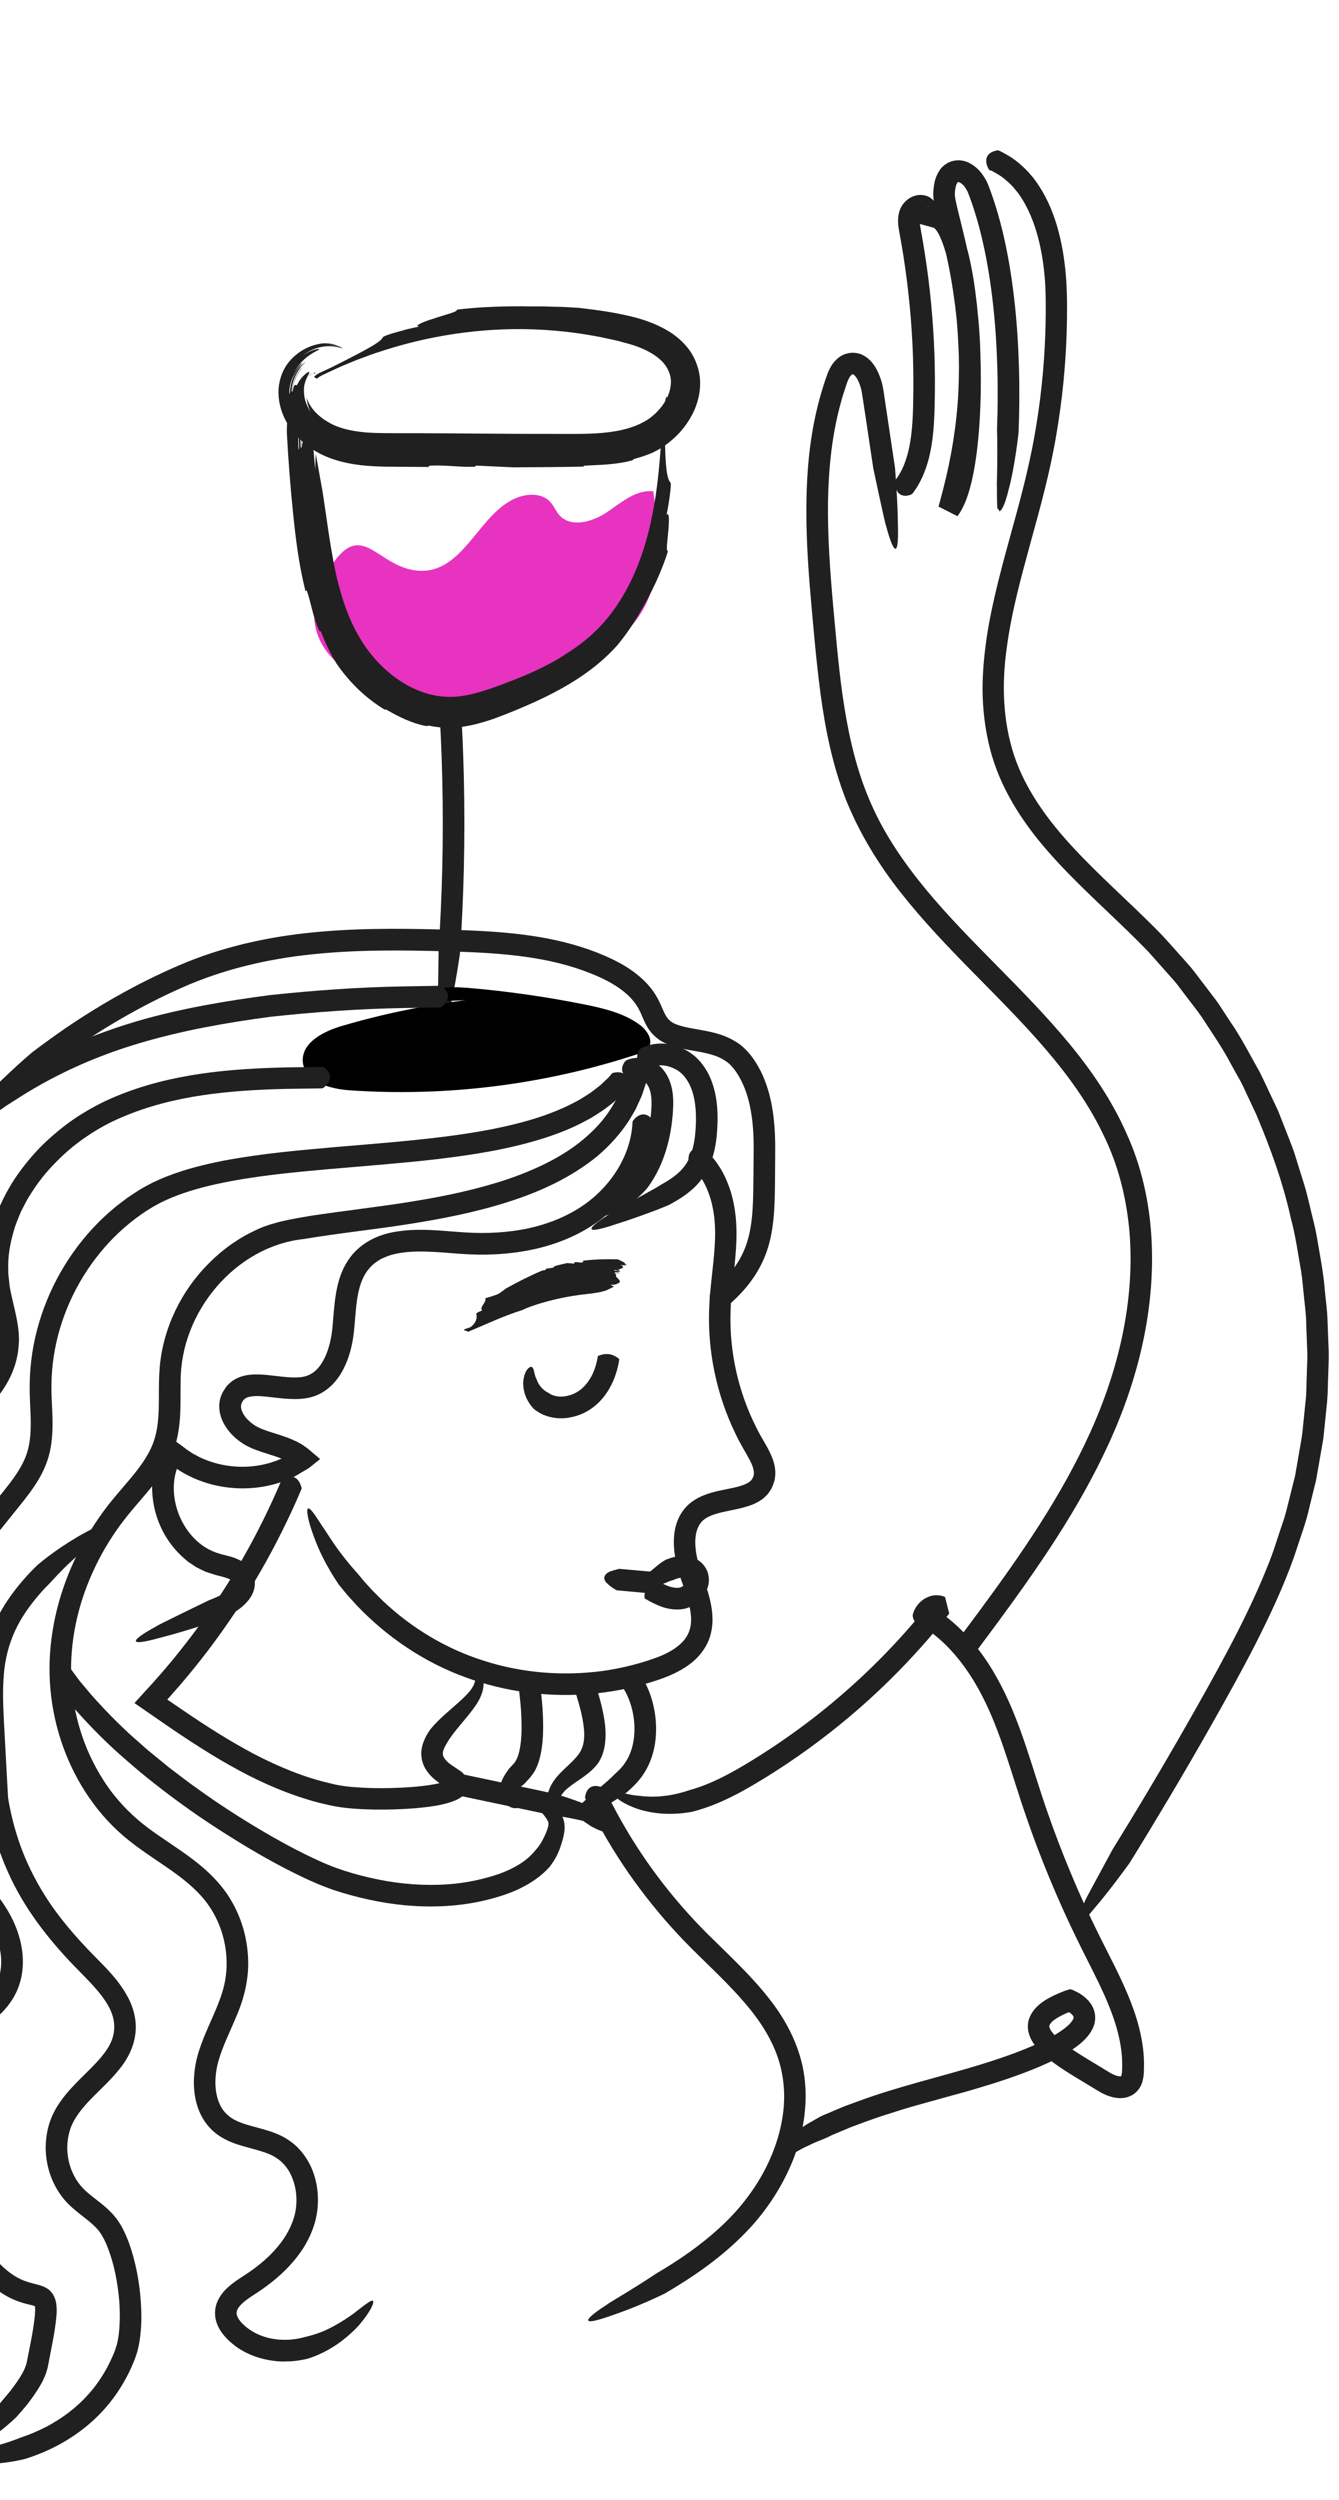 <svg width="142" height="265" viewBox="0 0 142 265" fill="none" xmlns="http://www.w3.org/2000/svg">
<mask id="mask0_166_5933" style="mask-type:alpha" maskUnits="userSpaceOnUse" x="-10" y="0" width="152" height="265">
<rect x="-9.845" y="0.076" width="151.8" height="264.09" fill="#D9D9D9"/>
</mask>
<g mask="url(#mask0_166_5933)">
<path d="M55.47 52.551C56.463 52.306 57.634 52.432 58.339 53.181C58.732 53.603 58.939 54.167 59.317 54.597C60.54 55.976 62.831 55.323 64.358 54.293C65.885 53.262 67.45 51.876 69.281 52.069C69.859 56.383 70.311 61.083 68.072 64.82C66.605 67.273 64.166 68.964 61.793 70.572C59.933 71.84 58.05 73.115 55.944 73.901C48.234 76.777 27.544 72.418 34.861 60.394C38.226 54.864 39.776 59.764 43.868 60.431C49.339 61.313 50.755 53.707 55.455 52.551H55.47Z" fill="#E733BF"/>
<path d="M45.542 49.533C45.557 49.459 45.216 49.385 45.743 49.348C47.388 49.281 48.715 49.533 50.361 49.467L50.48 49.348C51.755 49.407 53.089 49.474 54.438 49.533C56.952 49.519 59.391 49.511 61.933 49.452C61.867 49.407 61.83 49.37 62.089 49.348C63.149 49.289 64.669 49.281 66.292 48.977C66.53 48.925 66.767 48.866 67.004 48.8C67.182 48.725 67.219 48.673 67.241 48.644C67.968 48.451 68.62 48.229 69.206 47.977C71.17 47.035 72.794 45.412 73.683 43.365C74.113 42.335 74.343 41.156 74.217 39.97C74.069 38.784 73.587 37.65 72.846 36.768C72.112 35.878 71.2 35.226 70.258 34.744C69.317 34.255 68.346 33.914 67.36 33.647C65.388 33.135 63.446 32.868 61.414 32.631C60.554 32.587 59.702 32.512 58.849 32.512C58.427 32.498 58.004 32.49 57.582 32.475C57.159 32.475 56.744 32.475 56.336 32.475C53.897 32.431 50.784 32.512 48.426 32.824C48.634 33.024 47.307 33.321 46.113 33.728C44.912 34.092 43.845 34.536 44.445 34.61C44.067 34.692 43.645 34.788 43.215 34.885C42.792 35.003 42.37 35.122 41.984 35.226C41.221 35.433 40.65 35.656 40.613 35.73C40.39 36.212 39.33 36.834 35.735 38.643C35.386 38.829 34.986 39.021 34.571 39.207L33.963 39.488C33.822 39.555 33.689 39.637 33.577 39.711C33.466 39.785 33.377 39.859 33.34 39.904C33.318 39.926 33.303 39.948 33.303 39.948C33.303 39.948 33.31 39.955 33.288 39.948L33.199 39.896C33.147 39.867 33.058 39.837 33.029 39.822C32.806 39.748 32.769 39.763 32.755 39.755C32.755 39.755 32.851 39.74 32.888 39.711C33.748 39.347 33.125 39.607 33.318 39.533L33.325 39.555L33.34 39.585C33.34 39.585 33.362 39.614 33.37 39.629C33.385 39.651 33.399 39.659 33.407 39.659C33.422 39.659 33.422 39.614 33.407 39.548L33.392 39.488C33.214 39.562 33.029 39.637 32.829 39.718C32.799 39.733 32.74 39.74 32.747 39.74C32.695 39.748 32.762 39.733 32.858 39.763C32.977 39.785 33.147 39.859 33.333 39.97C33.577 40.126 33.511 40.081 33.54 40.089C33.592 40.089 33.6 40.111 33.607 40.148C33.622 40.126 33.778 39.985 33.963 39.881C34.089 39.8 34.511 39.614 34.815 39.466C35.468 39.155 36.12 38.851 36.787 38.584L37.781 38.169L38.789 37.798C39.456 37.539 40.138 37.316 40.82 37.101C43.548 36.234 46.343 35.619 49.175 35.255C52.007 34.892 54.876 34.788 57.745 34.966C59.176 35.063 60.614 35.203 62.044 35.441C62.756 35.559 63.475 35.67 64.18 35.834C64.891 35.989 65.61 36.13 66.255 36.33C66.707 36.441 67.493 36.649 68.39 37.072C69.28 37.487 70.281 38.139 70.785 39.081C71.037 39.562 71.193 40.081 71.141 40.682C71.111 41.282 70.896 41.95 70.503 42.587C70.125 43.232 69.562 43.825 68.924 44.307C68.294 44.767 67.501 45.13 66.633 45.389C64.899 45.908 62.89 45.99 60.866 45.99C58.805 45.99 56.811 45.99 54.965 45.982C51.266 45.96 48.174 45.938 46.38 45.923H45.728C43.785 45.894 41.539 45.945 39.597 45.879C37.655 45.812 35.935 45.426 34.845 44.759C33.792 44.174 32.851 43.239 32.517 42.142C32.554 42.676 32.717 43.195 32.925 43.632C32.569 43.084 32.339 42.483 32.273 41.972C32.199 41.446 32.236 41.075 32.273 40.845C32.399 40.23 32.636 39.867 32.732 39.666C32.836 39.459 32.821 39.399 32.717 39.429C32.51 39.488 31.969 39.97 31.65 40.519C31.479 40.919 31.42 40.838 31.346 40.8C31.287 40.771 31.131 40.786 31.049 41.557C31.049 41.008 31.138 40.578 31.302 40.2C31.45 39.815 31.65 39.444 32.006 39.021C32.006 38.925 31.442 39.6 31.212 40.356C30.953 41.105 31.057 41.831 30.931 41.431C30.983 40.319 31.531 39.133 32.399 38.384C32.199 38.443 31.435 39.14 31.087 40.037C30.886 40.467 30.82 40.934 30.775 41.268C30.745 41.594 30.738 41.786 30.694 41.749C30.642 41.446 30.738 40.534 31.124 39.844C31.479 39.147 31.983 38.628 31.998 38.488C31.976 38.399 31.183 39.31 30.983 39.904C31.724 38.147 33.133 37.413 33.644 37.161C33.911 37.02 33.963 36.96 33.703 36.99C33.459 37.027 32.873 37.146 32.109 37.679C32.614 37.279 33.325 36.901 34.156 36.76C34.978 36.605 35.898 36.745 36.565 37.087H36.557C36.224 36.916 35.735 36.723 35.223 36.686C34.719 36.619 34.23 36.701 33.911 36.775C34.697 36.575 35.616 36.612 36.409 36.968C36.291 36.894 36.157 36.805 36.009 36.723C35.379 36.508 34.689 36.479 34.044 36.619C34.586 36.501 35.194 36.486 35.772 36.627C35.357 36.449 34.83 36.375 34.259 36.39C32.124 36.619 30.664 38.08 30.16 39.081C29.886 39.577 29.7 40.141 29.596 40.734C29.5 41.356 29.522 41.89 29.596 42.446C29.759 43.544 30.204 44.552 30.797 45.382C31.39 46.227 32.117 46.916 32.925 47.48C33.733 48.043 34.667 48.466 35.542 48.74C37.336 49.311 39.108 49.415 40.746 49.459C42.34 49.474 43.926 49.489 45.513 49.496L45.542 49.533Z" fill="#202020"/>
<path d="M32.387 62.685C32.461 62.677 32.461 62.358 32.609 62.811C33.062 64.234 33.21 65.48 33.877 66.881L34.033 66.933C34.463 68.037 34.981 69.179 35.671 70.306C37.028 72.292 38.77 73.997 40.853 75.25C40.823 75.176 40.823 75.132 41.031 75.25C41.898 75.747 43.136 76.422 44.567 76.814C44.782 76.866 44.989 76.918 45.205 76.948C45.375 76.948 45.427 76.926 45.456 76.903C45.783 76.978 46.094 77.029 46.391 77.059C46.687 77.096 46.976 77.141 47.251 77.148C49.096 77.178 50.824 76.718 52.395 76.169C53.967 75.599 55.427 74.983 56.955 74.287C59.957 72.893 63.041 71.106 65.465 68.393C66.444 67.214 67.281 65.954 67.986 64.694C69.09 62.87 70.239 60.394 70.84 58.407C70.595 58.496 70.788 57.325 70.877 56.242C70.973 55.153 70.981 54.159 70.684 54.604C70.958 53.292 71.225 51.29 71.114 51.172C70.78 50.816 70.536 49.771 70.521 46.22C70.551 44.833 70.773 42.684 70.721 42.187C70.632 41.401 70.395 43.996 70.313 43.21C70.054 48.399 69.757 53.411 68.312 58.014C67.593 60.312 66.592 62.507 65.235 64.434C63.886 66.376 62.181 67.97 60.113 69.246C59.438 69.727 57.696 70.773 55.116 71.818C53.834 72.329 52.321 72.922 50.831 73.36C50.082 73.575 49.319 73.745 48.57 73.82C47.821 73.901 47.073 73.857 46.324 73.745C44.819 73.493 43.336 72.834 42.054 71.907C40.764 71.002 39.689 69.846 38.844 68.682C37.191 66.332 36.427 63.871 36.049 62.47L35.901 61.958C35.093 58.852 34.648 54.819 34.188 51.987C33.959 50.712 33.721 49.385 33.484 48.073C33.462 48.681 33.44 49.252 33.425 49.763C33.313 48.422 33.21 47.072 33.099 46.561C32.713 43.707 32.609 45.345 32.402 46.472C32.335 47.28 32.061 46.212 32.024 47.473C31.964 46.575 31.935 46.123 31.868 45.219C31.735 45.123 32.135 47.992 31.89 47.384C31.868 46.509 31.72 45.545 31.668 44.641C31.52 44.967 31.831 47.769 31.668 47.643C31.586 47.161 31.697 45.093 31.482 44.93C31.438 44.9 31.497 45.805 31.527 46.257C31.267 43.484 31 41.95 30.934 44.515C30.882 43.633 30.897 42.372 30.815 41.446C30.83 41.92 30.845 42.728 30.86 43.158L30.785 41.564C30.763 41.653 30.741 41.749 30.719 41.846C30.719 42.246 30.719 42.647 30.741 43.054L30.689 41.994C30.637 42.261 30.593 42.572 30.548 42.906C30.489 44.174 30.385 45.389 30.43 46.071C30.578 48.822 30.793 51.58 31.075 54.33C31.349 57.073 31.697 59.882 32.402 62.685H32.387Z" fill="#202020"/>
<path d="M46.657 76.444C46.657 76.392 46.657 76.37 46.709 76.296C47.006 75.777 47.799 74.991 48.852 76.147C48.874 76.17 48.941 76.273 48.955 76.325C49.029 77.6 49.081 78.875 49.126 80.15C49.341 86.407 49.274 92.679 48.911 98.928L48.778 101.056C48.778 101.056 48.296 104.548 47.695 106.957C46.776 111.049 46.45 109.329 46.442 106.749C46.398 106.883 46.45 105.341 46.472 103.769C46.494 102.198 46.516 100.596 46.516 100.596L46.628 98.788C46.983 92.605 47.05 86.407 46.835 80.225C46.791 78.964 46.731 77.704 46.665 76.444H46.657Z" fill="#202020"/>
<path d="M49.378 106.008C44.93 106.564 40.519 107.483 36.22 108.751C34.277 109.322 31.95 110.523 32.113 112.547C32.283 114.645 34.937 115.408 37.042 115.556C47.369 116.276 57.837 114.956 67.659 111.709C68.075 111.576 68.512 111.412 68.764 111.057C69.328 110.278 68.631 109.203 67.86 108.632C66.199 107.394 64.116 106.898 62.085 106.483C58.007 105.66 53.878 105.067 49.727 104.711C47.614 104.533 45.138 104.563 43.84 106.238" fill="black"/>
<path d="M67.088 118.907C67.088 118.855 67.088 118.841 67.14 118.774C67.303 118.551 67.592 118.262 67.963 118.151C68.333 118.047 68.793 118.114 69.289 118.781C69.304 118.804 69.371 118.922 69.386 118.981C69.334 120.397 69.015 121.784 68.496 123.074C67.488 125.587 65.753 127.722 63.626 129.316C61.483 130.909 58.992 131.91 56.45 132.444C53.907 132.978 51.312 133.082 48.777 132.889C46.308 132.711 43.884 132.429 41.779 132.933C41.252 133.052 40.785 133.252 40.34 133.474C39.925 133.734 39.517 134.008 39.206 134.386C38.554 135.098 38.183 136.069 37.968 137.166C37.753 138.263 37.694 139.464 37.575 140.725C37.464 142.022 37.205 143.379 36.634 144.661C36.345 145.306 35.974 145.944 35.47 146.514C34.966 147.085 34.313 147.589 33.565 147.893C32.801 148.205 32.03 148.279 31.333 148.286C30.629 148.286 29.969 148.227 29.354 148.153C28.731 148.086 28.138 148.005 27.59 147.975C27.048 147.945 26.552 147.99 26.24 148.108C26.151 148.131 26.092 148.175 26.033 148.212C25.959 148.234 25.922 148.294 25.87 148.346C25.81 148.383 25.773 148.457 25.736 148.523C25.684 148.59 25.647 148.657 25.625 148.724C25.521 148.983 25.529 149.28 25.699 149.65C25.855 150.014 26.159 150.392 26.522 150.703C26.893 151.029 27.278 151.259 27.767 151.452C28.271 151.659 28.842 151.83 29.435 152.015C29.739 152.112 30.043 152.208 30.355 152.327L30.592 152.415L30.911 152.542C31.177 152.675 31.482 152.779 31.726 152.934C32.26 153.216 32.668 153.55 33.053 153.883L33.661 154.395C33.75 154.484 33.913 154.573 33.935 154.662L33.631 154.899L33.031 155.381L32.727 155.618L32.349 155.84C31.837 156.122 31.363 156.471 30.822 156.693C29.554 157.256 28.235 157.583 26.885 157.701C24.202 157.938 21.429 157.345 19.101 155.907L18.768 155.685C18.768 155.692 18.775 155.663 18.768 155.67C18.723 155.789 18.671 155.907 18.649 156.041C18.375 157.041 18.367 158.124 18.575 159.176C18.99 161.274 20.317 163.254 22.141 164.217C22.608 164.47 23.053 164.618 23.601 164.766C24.187 164.922 24.876 165.033 25.662 165.493C26.048 165.722 26.463 166.093 26.715 166.575C26.959 167.042 27.085 167.605 27.004 168.169C26.922 168.725 26.678 169.17 26.418 169.518C26.151 169.866 25.862 170.148 25.566 170.385C25.417 170.497 25.269 170.615 25.113 170.712C24.98 170.801 24.735 170.949 24.773 170.927L24.632 171.008L24.343 171.164C24.15 171.26 23.95 171.349 23.749 171.438L22.712 171.868C22.712 171.868 19.39 172.98 16.988 173.581C12.956 174.707 14.297 173.603 16.581 172.372C16.314 172.431 22.119 169.629 22.119 169.629C22.445 169.496 22.838 169.34 23.09 169.221C23.23 169.155 23.364 169.088 23.505 169.014L23.601 168.955L23.638 168.932L23.794 168.836C23.898 168.769 23.994 168.703 24.09 168.628C24.468 168.354 24.721 167.998 24.728 167.865C24.75 167.754 24.728 167.628 24.528 167.479C24.298 167.309 23.794 167.161 23.223 167.02C22.941 166.96 22.6 166.857 22.259 166.738L21.755 166.568L21.281 166.338L20.806 166.1L20.369 165.811L19.931 165.515L19.531 165.174C17.426 163.35 16.218 160.689 16.136 157.938C16.128 157.59 16.121 157.249 16.173 156.901C16.203 156.552 16.24 156.211 16.329 155.87L16.447 155.359C16.462 155.27 16.492 155.188 16.521 155.107L16.625 154.817C16.818 154.195 17.122 153.75 17.389 153.209L17.804 152.43C17.841 152.371 17.871 152.282 17.908 152.252L18.086 152.378L18.434 152.63C18.909 152.957 19.353 153.283 19.865 153.676L20.287 153.957C20.399 154.039 20.517 154.098 20.636 154.158C20.873 154.284 21.103 154.425 21.355 154.528C23.327 155.433 25.618 155.685 27.76 155.262C28.027 155.195 28.294 155.144 28.553 155.069L29.324 154.817L29.858 154.595L29.384 154.417L27.664 153.861C27.36 153.757 27.048 153.646 26.737 153.513C26.418 153.379 26.062 153.201 25.758 153.001C25.143 152.601 24.58 152.112 24.128 151.496C23.675 150.881 23.29 150.117 23.253 149.191C23.23 148.738 23.312 148.249 23.497 147.827C23.579 147.604 23.698 147.419 23.823 147.234L24.009 146.952C24.083 146.863 24.172 146.781 24.253 146.7C24.936 146.01 25.87 145.758 26.596 145.699C27.345 145.632 28.012 145.699 28.635 145.766C29.258 145.832 29.858 145.914 30.414 145.958C30.97 146.003 31.504 146.018 31.971 145.958C32.43 145.884 32.809 145.751 33.164 145.506C33.869 145.032 34.41 144.135 34.751 143.134C34.921 142.63 35.055 142.104 35.144 141.562C35.233 141.029 35.285 140.458 35.329 139.85C35.433 138.649 35.514 137.381 35.848 136.062C36.167 134.757 36.841 133.363 37.946 132.377C39.043 131.384 40.437 130.813 41.756 130.583C44.425 130.101 46.931 130.479 49.288 130.62C51.616 130.769 53.951 130.65 56.19 130.153C58.414 129.649 60.556 128.752 62.328 127.41C64.1 126.069 65.538 124.252 66.354 122.221C66.784 121.154 67.036 120.034 67.08 118.907H67.088Z" fill="#202020"/>
<path d="M69.03 113.155C69.03 113.155 68.993 113.177 68.927 113.155C68.712 113.088 68.363 113.029 68.022 112.836C67.718 112.643 67.347 112.265 67.733 111.375C67.748 111.346 67.837 111.205 67.896 111.16C68.682 110.723 69.557 110.567 70.365 110.612C71.18 110.664 71.951 110.894 72.655 111.257C73.345 111.613 73.99 112.146 74.464 112.776C74.931 113.384 75.28 114.059 75.524 114.748C76.014 116.135 76.118 117.536 76.095 118.87C76.058 120.19 75.947 121.554 75.48 122.94C75.25 123.622 74.909 124.312 74.457 124.92C74.012 125.535 73.471 126.039 72.907 126.476C72.27 126.966 71.603 127.358 70.943 127.707C70.943 127.707 70.09 128.085 68.986 128.485C67.874 128.893 66.465 129.397 65.287 129.76C61.321 131.095 62.603 129.924 64.82 128.574C64.686 128.611 66.035 127.855 67.414 127.092C68.096 126.714 68.793 126.328 69.312 126.039C69.816 125.75 70.127 125.55 70.127 125.55C70.624 125.275 71.091 124.986 71.514 124.667C72.389 124 72.982 123.222 73.315 122.206C73.664 121.198 73.775 120.027 73.805 118.841C73.827 117.669 73.716 116.52 73.367 115.527C73.197 115.03 72.952 114.578 72.648 114.185C72.366 113.814 72.018 113.518 71.588 113.303C71.165 113.08 70.691 112.947 70.239 112.917C69.787 112.895 69.364 112.984 69.038 113.169L69.03 113.155Z" fill="#202020"/>
<path d="M67.361 114.474C67.361 114.474 67.346 114.474 67.294 114.437C67.168 114.311 66.872 114.207 66.501 114.066C66.323 113.992 66.145 113.881 66.041 113.659C65.938 113.444 65.9 113.058 66.227 112.576C66.249 112.532 66.382 112.406 66.464 112.354C67.494 111.939 68.473 112.124 69.288 112.539C69.696 112.754 70.082 113.058 70.393 113.451C70.667 113.8 70.875 114.192 71.023 114.578C71.357 115.468 71.409 116.327 71.394 117.121C71.371 117.914 71.305 118.648 71.194 119.411C70.971 120.916 70.563 122.421 69.889 123.845C69.555 124.541 69.162 125.223 68.695 125.854C68.695 125.854 68.547 126.046 68.258 126.343C67.976 126.639 67.561 127.04 67.035 127.425C65.997 128.226 64.477 128.915 63.15 129.078C62.038 129.241 61.312 129.108 60.919 128.975C60.526 128.834 60.444 128.708 60.563 128.604C60.8 128.396 61.808 128.285 62.891 127.826C62.765 127.833 64.114 127.381 65.189 126.432C66.301 125.527 67.005 124.275 67.005 124.275C67.309 123.83 67.583 123.355 67.813 122.859C68.369 121.687 68.718 120.397 68.918 119.07C69.096 117.751 69.229 116.305 68.866 115.393C68.792 115.193 68.695 115.015 68.577 114.86C68.495 114.748 68.369 114.652 68.221 114.571C67.924 114.4 67.516 114.385 67.368 114.467L67.361 114.474Z" fill="#202020"/>
<path d="M73.137 123.489C73.137 123.489 73.093 123.444 73.078 123.363C73.019 123.103 72.959 122.718 73.093 122.347C73.226 121.991 73.545 121.635 74.405 121.672C74.435 121.672 74.568 121.702 74.627 121.739C75.776 122.703 76.585 123.963 77.118 125.261C78.075 127.559 78.208 130.057 78.052 132.348C77.904 134.653 77.533 136.855 77.474 138.983C77.333 143.245 78.297 147.552 80.232 151.355C80.469 151.837 80.729 152.289 81.003 152.764C81.285 153.246 81.596 153.772 81.848 154.395C82.1 155.003 82.308 155.774 82.189 156.611C82.137 157.034 81.974 157.419 81.803 157.79C81.692 157.968 81.574 158.146 81.448 158.324C81.307 158.48 81.159 158.62 81.003 158.769C80.365 159.288 79.698 159.532 79.09 159.71C78.475 159.888 77.904 159.999 77.363 160.111C76.288 160.326 75.302 160.57 74.709 161.022C74.116 161.46 73.805 162.186 73.745 163.105C73.686 164.017 73.864 165.018 74.153 165.989C74.464 166.968 74.902 168.058 75.206 169.214C75.51 170.371 75.725 171.698 75.398 173.076C75.094 174.463 74.145 175.664 73.1 176.42C72.048 177.191 70.906 177.673 69.794 178.051C67.592 178.792 65.309 179.274 63.003 179.504C58.392 179.949 53.677 179.37 49.326 177.762C44.959 176.168 41.015 173.499 37.828 170.148L37.027 169.266C36.894 169.125 36.768 168.977 36.649 168.829L35.915 167.932C35.915 167.932 35.789 167.739 35.581 167.42C35.381 167.101 35.085 166.657 34.796 166.115C34.18 165.063 33.543 163.654 33.142 162.461C32.779 161.46 32.638 160.778 32.594 160.37C32.549 159.962 32.623 159.829 32.772 159.888C33.068 160.007 33.624 160.904 34.314 161.964C34.269 161.838 35.048 163.135 35.945 164.366C36.412 164.974 36.879 165.582 37.264 166.019C37.635 166.464 37.902 166.745 37.902 166.745L38.576 167.561L38.932 167.954L39.451 168.525C39.829 168.895 40.185 169.281 40.571 169.644C43.632 172.55 47.332 174.781 51.357 176.034C55.375 177.324 59.69 177.658 63.871 177.109C65.946 176.82 68.044 176.294 69.95 175.56C70.876 175.182 71.729 174.693 72.329 174.077C72.93 173.462 73.249 172.735 73.286 171.868C73.33 171.001 73.1 170.037 72.789 169.044C72.485 168.05 72.04 167.035 71.758 165.834C71.492 164.662 71.329 163.409 71.588 162.075C71.721 161.415 71.988 160.726 72.426 160.125C72.856 159.517 73.471 159.05 74.079 158.739C75.309 158.109 76.496 157.975 77.526 157.738C78.564 157.538 79.468 157.227 79.728 156.804C79.876 156.589 79.98 156.322 79.943 156.011C79.921 155.692 79.787 155.292 79.572 154.869C79.142 154.039 78.475 152.986 78.001 151.971C75.999 147.849 75.028 143.245 75.206 138.664C75.302 136.373 75.665 134.194 75.791 132.088C75.932 129.983 75.776 127.944 75.02 126.128C74.598 125.09 73.975 124.156 73.167 123.481L73.137 123.489Z" fill="#202020"/>
<path d="M63.402 143.749C63.402 143.749 63.402 143.72 63.469 143.698C63.817 143.557 64.692 143.245 65.597 143.987C65.612 144.001 65.671 144.068 65.671 144.098C65.656 144.135 65.582 144.876 65.204 145.929C64.826 146.967 64.062 148.353 62.735 149.28C61.445 150.199 59.777 150.503 58.539 150.229C57.924 150.11 57.427 149.88 57.101 149.673C56.938 149.576 56.819 149.487 56.738 149.428C56.656 149.369 56.619 149.332 56.619 149.332C56.619 149.332 56.204 148.939 55.878 148.286C55.552 147.641 55.381 146.73 55.552 146.033C55.663 145.44 55.907 145.113 56.085 144.973C56.271 144.832 56.389 144.847 56.471 144.936C56.634 145.128 56.656 145.573 56.819 146.018C56.849 145.966 56.96 146.522 57.323 146.952C57.494 147.167 57.701 147.345 57.864 147.456C58.028 147.56 58.139 147.612 58.139 147.612C58.139 147.612 58.22 147.671 58.361 147.76C58.502 147.834 58.747 147.938 59.066 147.99C59.688 148.108 60.689 147.938 61.467 147.36C62.238 146.811 62.794 145.877 63.054 145.113C63.328 144.35 63.388 143.772 63.402 143.742V143.749Z" fill="#202020"/>
<path d="M61.809 133.6C61.816 133.675 61.89 133.741 61.794 133.786C61.49 133.89 61.208 133.689 60.904 133.801V133.927C60.652 133.912 60.393 133.882 60.126 133.875C59.659 133.979 59.192 134.082 58.74 134.223C58.762 134.26 58.777 134.305 58.732 134.327C58.547 134.401 58.273 134.408 57.991 134.453L57.872 134.505C57.872 134.505 57.85 134.579 57.85 134.609C57.724 134.631 57.613 134.646 57.509 134.661C56.219 135.202 54.951 135.847 53.624 136.581C53.365 136.788 53.105 136.996 52.831 137.144C52.423 137.337 51.867 137.47 51.452 137.611C51.667 137.982 50.778 138.575 51.141 138.894C50.874 138.99 50.481 139.153 50.511 139.272C50.6 139.635 50.563 140.094 49.992 140.599C49.755 140.769 49.288 140.821 49.228 140.932C49.132 141.103 49.673 140.999 49.584 141.177C51.541 140.369 53.38 139.472 55.426 138.842C55.745 138.641 57.079 138.167 58.517 137.811C59.955 137.448 61.49 137.218 62.12 137.174L62.231 137.151C62.921 137.085 63.744 136.966 64.314 136.759C64.574 136.64 64.841 136.499 65.108 136.366C64.974 136.306 64.856 136.24 64.744 136.18C65.026 136.173 65.308 136.158 65.412 136.076C66.005 135.869 65.656 135.669 65.412 135.394C65.234 135.276 65.456 135.068 65.182 134.957C65.375 134.957 65.471 134.957 65.664 134.957C65.678 134.831 65.078 135.046 65.197 134.846C65.382 134.876 65.59 134.801 65.782 134.801C65.708 134.638 65.108 134.764 65.13 134.609C65.234 134.557 65.686 134.801 65.716 134.601C65.716 134.564 65.53 134.564 65.426 134.564C66.019 134.483 66.346 134.275 65.79 134.075C65.982 134.075 66.257 134.149 66.457 134.112C66.353 134.112 66.183 134.075 66.086 134.075H66.435L66.375 133.993C66.286 133.971 66.205 133.956 66.109 133.956H66.338C66.279 133.89 66.212 133.83 66.138 133.771C65.864 133.652 65.59 133.474 65.441 133.474C64.233 133.445 63.017 133.474 61.816 133.623L61.809 133.6Z" fill="#202020"/>
<path d="M68.391 169.429C68.391 169.429 68.361 169.407 68.354 169.34C68.302 168.932 68.458 168.05 69.444 167.487C69.459 167.479 69.533 167.442 69.562 167.45C69.577 167.457 69.718 167.539 69.948 167.672C70.178 167.798 70.496 167.976 70.852 168.102C71.215 168.243 71.601 168.317 71.957 168.287C72.209 168.273 72.505 168.102 72.713 167.828C72.809 167.702 72.861 167.561 72.869 167.479C72.876 167.398 72.869 167.39 72.854 167.361C72.802 167.279 72.713 167.212 72.431 167.205C71.875 167.205 71.371 167.487 71.393 167.472C71.393 167.472 71.319 167.494 71.193 167.531C71.082 167.553 70.845 167.657 70.593 167.761C70.074 167.969 69.325 168.273 68.621 168.31C68.035 168.376 67.635 168.228 67.457 168.095C67.272 167.954 67.257 167.828 67.323 167.724C67.472 167.524 67.865 167.383 68.257 167.086C68.206 167.086 68.695 166.797 69.243 166.323C69.525 166.093 69.807 165.848 70.081 165.648C70.37 165.441 70.585 165.329 70.585 165.329C70.585 165.329 70.763 165.248 71.097 165.137C71.43 165.033 71.92 164.892 72.624 164.922C72.972 164.937 73.388 165.011 73.817 165.233C74.255 165.463 74.64 165.811 74.9 166.308C75.167 166.805 75.233 167.427 75.13 167.939C75.026 168.458 74.796 168.895 74.514 169.266C74.225 169.637 73.877 169.941 73.469 170.17C73.261 170.282 73.046 170.378 72.817 170.452C72.587 170.519 72.327 170.563 72.135 170.578C71.304 170.645 70.578 170.452 70.044 170.252C68.977 169.829 68.435 169.436 68.391 169.429Z" fill="#202020"/>
<path d="M69.25 166.597C69.25 166.597 69.265 166.597 69.272 166.656C69.332 166.99 69.376 167.828 69.087 168.799C69.087 168.814 69.058 168.88 69.05 168.888C68.998 168.888 65.403 168.554 65.403 168.554C65.403 168.554 64.839 168.265 64.454 167.88C63.801 167.331 64.12 166.849 64.58 166.619C64.543 166.567 65.655 166.278 65.655 166.278C65.655 166.278 69.206 166.597 69.258 166.597H69.25Z" fill="#202020"/>
<path d="M29.855 156.915C29.877 156.863 29.885 156.849 29.966 156.804C30.455 156.478 31.523 156.107 31.96 157.605C31.968 157.634 31.99 157.753 31.975 157.812C31.478 158.998 30.945 160.177 30.381 161.334C27.742 166.834 24.458 172.016 20.625 176.761C20.151 177.354 19.654 177.932 19.165 178.518L18.409 179.378L18.031 179.808L17.741 180.126L17.786 180.164L19.402 181.268C21.871 182.951 24.369 184.545 26.964 185.916C29.566 187.265 32.272 188.392 35.089 189.03C36.438 189.386 37.861 189.452 39.329 189.512C40.789 189.549 42.265 189.512 43.71 189.401C44.437 189.341 45.156 189.267 45.845 189.148C46.023 189.119 46.186 189.082 46.357 189.052L46.594 189V188.985L46.142 188.637C45.964 188.503 45.794 188.311 45.616 188.148C45.289 187.762 44.956 187.317 44.8 186.724C44.748 186.583 44.726 186.435 44.711 186.287C44.696 186.161 44.667 185.931 44.674 185.946V185.731C44.696 185.59 44.689 185.434 44.726 185.308C44.778 185.034 44.845 184.782 44.941 184.552C45.126 184.085 45.356 183.692 45.608 183.336C45.608 183.336 45.764 183.129 46.038 182.832C46.312 182.536 46.698 182.143 47.15 181.743C48.04 180.927 49.196 180.03 49.878 179.17C50.442 178.436 50.456 177.88 50.419 177.51C50.353 177.146 50.375 176.976 50.531 177.005C50.672 177.043 51.005 177.272 51.19 177.836C51.383 178.399 51.265 179.207 50.946 179.867C50.99 179.8 50.827 180.186 50.486 180.697C50.145 181.216 49.634 181.846 49.122 182.454C48.611 183.062 48.121 183.655 47.81 184.1C47.499 184.545 47.35 184.834 47.35 184.834C47.187 185.086 47.084 185.323 47.009 185.538C46.995 185.635 46.957 185.738 46.965 185.812V185.872C46.965 185.872 46.965 185.998 46.987 186.057C47.017 186.198 47.128 186.368 47.269 186.546L47.543 186.821L47.906 187.095L48.803 187.695C48.974 187.792 49.063 187.903 49.167 188.014C49.263 188.125 49.374 188.237 49.426 188.355C49.552 188.592 49.656 188.822 49.648 189.119C49.648 189.408 49.574 189.697 49.433 189.919C49.189 190.379 48.611 190.727 47.929 190.957C47.565 191.091 47.298 191.15 47.017 191.224C46.742 191.291 46.602 191.313 46.387 191.358C46.001 191.424 45.608 191.484 45.23 191.528C44.467 191.625 43.703 191.684 42.947 191.728C41.427 191.81 39.922 191.825 38.395 191.751C37.632 191.713 36.868 191.654 36.082 191.543C35.274 191.432 34.533 191.232 33.784 191.061C30.811 190.275 27.987 189.074 25.333 187.636C22.671 186.205 20.166 184.567 17.712 182.892L15.317 181.238L14.428 180.623L14.316 180.549L14.265 180.512C14.265 180.512 14.287 180.482 14.302 180.46L14.487 180.252L14.858 179.845L16.185 178.392C17.156 177.309 18.105 176.205 19.009 175.063C22.649 170.526 25.778 165.567 28.298 160.318C28.839 159.191 29.358 158.05 29.84 156.901L29.855 156.915Z" fill="#202020"/>
<path d="M5.535 178.08C5.497 178.036 5.49 178.014 5.49 177.925C5.438 177.302 5.72 176.279 7.232 176.664C7.262 176.664 7.373 176.716 7.41 176.753C7.781 177.243 8.122 177.754 8.507 178.236L9.701 179.652C11.354 181.513 13.126 183.299 15.038 184.93C15.965 185.775 16.973 186.539 17.944 187.347C18.953 188.103 19.939 188.889 20.977 189.608C23.023 191.083 25.143 192.462 27.315 193.76C29.48 195.049 31.703 196.273 33.965 197.288C36.174 198.297 38.605 198.949 41.029 199.379C43.461 199.787 45.93 199.898 48.354 199.638C49.562 199.498 50.756 199.268 51.92 198.927C53.084 198.608 54.181 198.156 55.137 197.555L55.448 197.348L55.545 197.274L55.737 197.133C55.864 197.029 55.982 196.932 56.101 196.829C56.331 196.614 56.553 196.391 56.738 196.154C56.738 196.154 56.864 196.028 57.05 195.791C57.235 195.546 57.45 195.242 57.695 194.716C57.925 194.241 58.169 193.663 58.162 193.337C58.228 193.048 57.806 192.536 57.406 192.047C56.709 191.239 56.338 190.609 56.197 190.231C56.049 189.845 56.086 189.697 56.234 189.719C56.553 189.764 57.302 190.438 58.332 191.172C58.295 191.135 58.555 191.291 59.051 191.751C59.288 191.973 59.637 192.373 59.785 192.937C59.934 193.493 59.882 194.064 59.785 194.494C59.696 194.953 59.563 195.368 59.437 195.746C59.311 196.132 59.125 196.54 58.962 196.844C58.614 197.466 58.31 197.837 58.31 197.837C58.021 198.156 57.717 198.467 57.391 198.727C57.228 198.867 57.065 198.993 56.894 199.112L56.768 199.208L56.397 199.453C56.101 199.646 55.797 199.816 55.493 199.979C54.27 200.624 52.972 201.032 51.697 201.351C50.415 201.677 49.103 201.877 47.791 201.981C45.166 202.189 42.534 202.003 39.977 201.514C38.702 201.269 37.434 200.958 36.196 200.58L35.269 200.283L34.335 199.935C33.713 199.698 33.134 199.423 32.534 199.164C30.199 198.074 27.967 196.844 25.788 195.524C23.616 194.197 21.473 192.818 19.412 191.321C17.344 189.831 15.335 188.266 13.415 186.576C11.473 184.915 9.664 183.092 7.951 181.164L6.691 179.667C6.283 179.155 5.913 178.614 5.52 178.088L5.535 178.08Z" fill="#202020"/>
<path d="M62.068 190.616C62.046 190.564 62.039 190.542 62.054 190.453C62.12 189.838 62.58 188.852 63.981 189.504C64.003 189.519 64.107 189.578 64.137 189.623C64.671 190.742 65.241 191.854 65.857 192.937C68.54 197.703 71.928 202.018 75.902 205.828C77.874 207.771 79.949 209.72 81.728 212.041C83.508 214.332 84.916 217.119 85.309 220.136C85.695 223.139 85.183 226.163 84.116 228.899C83.019 231.634 81.41 234.132 79.416 236.268C77.421 238.388 75.138 240.174 72.736 241.716L71.483 242.502L70.497 243.088C70.497 243.088 69.697 243.488 68.6 243.963C67.502 244.444 66.109 245 64.93 245.393C60.979 246.809 62.254 245.608 64.433 244.222C64.3 244.259 65.627 243.481 66.961 242.658C68.288 241.835 69.608 240.96 69.608 240.96L70.534 240.404L70.994 240.115L71.461 239.819L72.299 239.27C74.501 237.772 76.569 236.075 78.281 234.11C79.979 232.138 81.365 229.877 82.21 227.438C83.07 225.014 83.411 222.405 82.959 219.929C82.544 217.453 81.299 215.162 79.668 213.116C78.037 211.055 76.065 209.202 74.1 207.267C70.097 203.404 66.605 198.934 63.862 194.064C63.225 192.937 62.632 191.78 62.068 190.616Z" fill="#202020"/>
<path d="M66.529 113.192C66.543 113.14 66.544 113.125 66.61 113.066C67.025 112.702 68.019 112.043 68.723 113.466C68.738 113.496 68.775 113.614 68.775 113.674C68.76 113.711 68.701 114.103 68.523 114.741C68.419 115.052 68.293 115.438 68.152 115.868C68.019 116.305 67.767 116.75 67.552 117.262L67.463 117.454L67.389 117.61C67.174 117.981 66.951 118.344 66.736 118.715C65.81 120.16 64.624 121.465 63.282 122.592C60.554 124.801 57.292 126.313 53.889 127.388C50.479 128.485 46.898 129.182 43.258 129.753C39.618 130.324 35.882 130.709 32.212 131.325C25.066 132.066 19.121 138.975 19.158 146.44C19.106 148.353 19.269 150.451 18.735 152.638C18.476 153.735 17.994 154.788 17.423 155.707C16.852 156.641 16.192 157.471 15.533 158.257C14.873 159.043 14.206 159.792 13.598 160.541C12.997 161.297 12.412 162.068 11.893 162.883C10.825 164.499 9.95 166.234 9.246 168.028C7.845 171.623 7.252 175.53 7.667 179.318C7.875 181.209 8.342 183.07 9.016 184.841C9.706 186.606 10.617 188.274 11.722 189.779C12.849 191.276 14.161 192.588 15.659 193.708C17.163 194.842 18.839 195.85 20.448 197.073C22.049 198.282 23.613 199.787 24.636 201.64C25.674 203.471 26.23 205.525 26.311 207.585C26.415 209.639 25.904 211.744 25.155 213.501C24.428 215.28 23.598 216.882 23.161 218.468C22.731 220.01 22.709 221.693 23.279 222.968C23.554 223.613 23.984 224.102 24.532 224.473C25.088 224.844 25.807 225.096 26.608 225.318C27.401 225.541 28.276 225.741 29.173 226.089C30.063 226.423 30.997 226.994 31.686 227.735C33.095 229.225 33.688 231.175 33.717 233.013C33.732 233.94 33.606 234.866 33.339 235.749C33.072 236.616 32.687 237.417 32.235 238.158C31.316 239.633 30.129 240.827 28.884 241.828C28.261 242.324 27.609 242.784 26.971 243.192C26.371 243.577 25.837 243.955 25.489 244.341C25.133 244.741 25.051 245.015 25.103 245.304C25.155 245.601 25.437 246.046 25.859 246.416C26.667 247.187 27.727 247.662 28.825 247.869C29.373 247.973 29.929 248.01 30.478 247.988H30.641L30.678 247.981H30.745C31.101 247.951 31.412 247.906 31.664 247.855C31.916 247.81 32.109 247.758 32.242 247.721C32.376 247.684 32.442 247.669 32.442 247.669C32.442 247.669 32.635 247.625 32.946 247.543C33.265 247.454 33.703 247.321 34.207 247.113C35.215 246.706 36.431 245.979 37.402 245.282C39.003 244.037 39.537 243.622 39.589 243.948C39.618 244.252 39.107 245.23 38.225 246.253C38.343 246.164 37.283 247.395 35.882 248.374C35.193 248.863 34.422 249.285 33.814 249.552C33.213 249.819 32.769 249.953 32.769 249.953C32.769 249.953 32.413 250.064 31.768 250.168C31.605 250.19 31.427 250.219 31.234 250.242C31.137 250.249 31.034 250.257 30.93 250.264L30.767 250.279H30.5C30.337 250.286 30.166 250.301 30.003 250.294C29.67 250.294 29.329 250.264 28.995 250.219C27.646 250.049 26.245 249.582 25.014 248.7C24.414 248.24 23.85 247.751 23.361 246.995C23.124 246.617 22.924 246.172 22.842 245.645C22.761 245.119 22.812 244.571 22.998 244.081C23.376 243.095 24.058 242.495 24.673 242.013C25.303 241.524 25.926 241.175 26.46 240.797C27.557 240.034 28.602 239.151 29.462 238.114C30.315 237.09 30.997 235.875 31.286 234.607C31.567 233.332 31.464 231.916 30.937 230.7C30.678 230.092 30.307 229.551 29.833 229.121C29.366 228.699 28.817 228.387 28.105 228.143C27.416 227.898 26.623 227.713 25.77 227.468C24.925 227.223 23.991 226.897 23.124 226.289C22.249 225.681 21.552 224.784 21.152 223.821C20.737 222.857 20.581 221.841 20.559 220.848C20.559 219.854 20.677 218.883 20.937 217.934C21.189 216.993 21.537 216.126 21.893 215.28C22.612 213.598 23.398 212.026 23.769 210.425C24.139 208.838 24.117 207.126 23.717 205.495C23.317 203.864 22.538 202.315 21.411 201.039C20.284 199.75 18.817 198.675 17.252 197.615C15.696 196.554 14.013 195.472 12.501 194.064C10.996 192.677 9.713 191.046 8.653 189.289C6.548 185.761 5.369 181.676 5.258 177.524C5.154 173.373 6.11 169.236 7.837 165.493C8.697 163.617 9.765 161.838 10.981 160.177C12.204 158.494 13.627 157.064 14.739 155.566C15.295 154.817 15.777 154.054 16.111 153.261C16.452 152.475 16.645 151.63 16.741 150.725C16.941 148.916 16.763 146.952 16.941 144.861C17.326 140.658 19.276 136.736 22.19 133.853C23.635 132.4 25.333 131.199 27.186 130.353C27.631 130.131 28.157 129.938 28.647 129.783C29.136 129.634 29.625 129.501 30.1 129.397C31.063 129.175 32.005 129.019 32.946 128.863C36.69 128.293 40.33 127.907 43.851 127.321C47.373 126.751 50.775 126.017 53.948 124.942C57.099 123.852 60.042 122.414 62.296 120.383C63.43 119.382 64.386 118.24 65.091 116.987C65.18 116.832 65.276 116.683 65.365 116.52L65.402 116.431L65.439 116.35L65.513 116.187C66.329 114.511 66.521 113.229 66.544 113.162L66.529 113.192Z" fill="#202020"/>
<path d="M64.898 113.777C64.928 113.74 64.943 113.725 65.032 113.711C65.306 113.644 65.721 113.599 66.077 113.755C66.433 113.911 66.737 114.259 66.692 115.075C66.692 115.104 66.67 115.238 66.633 115.282C66.596 115.304 66.374 115.653 65.87 116.09C65.625 116.313 65.343 116.609 64.987 116.891C64.624 117.165 64.231 117.491 63.779 117.795L63.601 117.906L63.453 118.003C63.067 118.24 62.697 118.507 62.289 118.7C60.702 119.582 59.005 120.234 57.255 120.768C53.756 121.836 50.079 122.414 46.328 122.859C42.569 123.296 38.722 123.578 34.823 123.919C30.931 124.267 26.95 124.638 23.065 125.475C21.13 125.898 19.21 126.447 17.46 127.262C15.741 128.063 14.088 129.264 12.642 130.605C9.736 133.326 7.534 136.877 6.37 140.769C5.792 142.711 5.473 144.743 5.458 146.774C5.414 148.798 5.792 151.014 5.377 153.416C5.177 154.61 4.695 155.803 4.094 156.804C3.494 157.82 2.79 158.717 2.108 159.562L-1.955 164.618C-3.312 166.301 -4.661 167.991 -6.017 169.674C-7.352 171.349 -8.634 173.025 -9.687 174.804C-10.732 176.576 -11.518 178.451 -11.815 180.386C-12.133 182.313 -11.896 184.308 -11.318 186.191C-10.717 188.081 -9.776 189.875 -8.634 191.543C-7.5 193.218 -6.158 194.753 -4.742 196.199C-3.312 197.652 -1.733 199.068 -0.376 200.78C0.988 202.47 2.085 204.568 2.36 206.851C2.5 207.986 2.434 209.194 2.056 210.328C1.692 211.477 1.01 212.486 0.217 213.294C-1.399 214.902 -3.275 215.792 -4.898 216.763C-6.551 217.727 -7.952 218.713 -8.827 220.144C-9.739 221.545 -10.221 223.22 -10.273 224.873C-10.295 225.696 -10.236 226.526 -10.035 227.312C-9.85 228.098 -9.576 228.862 -9.176 229.536C-9.005 229.892 -8.753 230.189 -8.538 230.515C-8.271 230.848 -7.997 231.182 -7.723 231.508C-7.167 232.161 -6.581 232.798 -5.995 233.421C-4.816 234.674 -3.601 235.897 -2.452 237.165C-1.881 237.787 -1.303 238.492 -0.806 239.085C-0.309 239.678 0.217 240.211 0.773 240.664C1.329 241.123 1.915 241.472 2.523 241.716C2.834 241.835 3.145 241.931 3.501 242.02L4.102 242.176C4.206 242.206 4.339 242.25 4.48 242.295C4.613 242.346 4.821 242.443 4.977 242.539C5.31 242.739 5.562 243.043 5.725 243.377C5.807 243.555 5.874 243.733 5.911 243.888L5.963 244.133L5.985 244.333C6.037 244.86 6.007 245.282 5.963 245.697C5.881 246.513 5.755 247.269 5.621 248.003C5.481 248.737 5.34 249.456 5.206 250.168L5.103 250.694L5.051 250.953L4.954 251.294C4.828 251.776 4.636 252.102 4.465 252.488C4.087 253.17 3.679 253.793 3.249 254.363C3.182 254.452 3.116 254.541 3.049 254.63C2.79 254.979 2.538 255.253 2.345 255.49C1.952 255.957 1.707 256.209 1.707 256.209C1.707 256.209 1.055 256.854 0.091 257.611C-0.873 258.374 -2.163 259.249 -3.363 259.76C-4.364 260.22 -5.12 260.331 -5.55 260.257C-5.98 260.19 -6.054 260.064 -5.951 259.953C-5.899 259.894 -5.802 259.827 -5.676 259.76C-5.617 259.731 -5.543 259.694 -5.469 259.664C-5.395 259.62 -5.313 259.568 -5.217 259.508C-5.128 259.456 -5.031 259.405 -4.935 259.345C-4.839 259.278 -4.735 259.204 -4.624 259.13C-4.401 258.997 -4.172 258.819 -3.934 258.626C-4.053 258.685 -2.874 257.825 -1.807 256.736C-0.724 255.668 0.225 254.445 0.225 254.445C0.225 254.445 0.44 254.215 0.788 253.785C0.877 253.681 0.973 253.563 1.077 253.437C1.129 253.37 1.181 253.303 1.233 253.229L1.314 253.118L1.455 252.925C1.544 252.807 1.641 252.688 1.715 252.569C1.87 252.325 2.063 252.08 2.197 251.836C2.515 251.324 2.723 250.857 2.834 250.397C2.96 249.745 3.094 249.085 3.227 248.418C3.353 247.751 3.479 247.076 3.575 246.409C3.664 245.764 3.761 245.023 3.716 244.563C3.694 244.341 3.701 244.452 3.694 244.422C3.805 244.459 3.42 244.326 3.064 244.252C2.308 244.081 1.418 243.777 0.669 243.34C-0.858 242.473 -2.066 241.175 -3.067 239.93C-5.024 237.55 -7.5 235.326 -9.776 232.605C-10.325 231.953 -10.947 231.13 -11.385 230.255C-11.807 229.373 -12.171 228.447 -12.341 227.475C-12.526 226.512 -12.623 225.518 -12.549 224.525C-12.497 223.531 -12.326 222.538 -12.015 221.574C-11.718 220.603 -11.281 219.669 -10.703 218.809C-10.428 218.364 -10.087 217.971 -9.754 217.564C-9.383 217.193 -9.012 216.8 -8.612 216.489C-7.003 215.184 -5.232 214.346 -3.675 213.383C-2.103 212.434 -0.776 211.314 -0.205 209.832C0.365 208.356 0.165 206.54 -0.532 204.909C-1.214 203.278 -2.429 201.803 -3.793 200.395C-5.157 198.993 -6.714 197.577 -8.101 195.969C-9.487 194.367 -10.784 192.655 -11.837 190.742C-12.904 188.845 -13.72 186.747 -14.076 184.508C-14.432 182.276 -14.254 179.904 -13.549 177.747C-12.852 175.582 -11.733 173.625 -10.502 171.824C-9.264 170.015 -7.893 168.354 -6.566 166.694C-5.232 165.033 -3.897 163.372 -2.563 161.712L-0.561 159.221C0.106 158.383 0.788 157.568 1.374 156.752C1.959 155.937 2.463 155.107 2.775 154.247C3.086 153.394 3.22 152.46 3.249 151.474C3.286 150.488 3.22 149.45 3.175 148.375C3.123 147.3 3.138 146.159 3.227 145.061C3.405 142.845 3.909 140.665 4.673 138.597C6.207 134.46 8.802 130.769 12.145 128.003C12.56 127.655 13.005 127.344 13.435 127.01C13.873 126.691 14.339 126.41 14.784 126.113C15.251 125.831 15.748 125.572 16.23 125.32C16.727 125.105 17.216 124.86 17.72 124.675C19.722 123.896 21.753 123.4 23.769 123.007C27.802 122.251 31.776 121.91 35.645 121.569C39.515 121.242 43.281 120.953 46.914 120.501C50.539 120.049 54.045 119.434 57.24 118.388C58.834 117.855 60.347 117.21 61.703 116.409C61.977 116.238 62.244 116.068 62.511 115.897C62.897 115.631 63.223 115.356 63.534 115.126C63.831 114.889 64.053 114.645 64.261 114.459C64.683 114.096 64.847 113.807 64.884 113.792L64.898 113.777Z" fill="#202020"/>
<path d="M-1.917 182.521C-1.917 182.462 -1.917 182.447 -1.858 182.373C-1.524 181.854 -0.672 181.179 0.292 182.395C0.307 182.417 0.374 182.521 0.381 182.573C0.344 183.818 0.359 185.064 0.418 186.294C0.581 190.231 1.367 194.101 2.983 197.622C3.791 199.379 4.785 201.062 5.941 202.633C7.105 204.205 8.41 205.68 9.789 207.096C11.182 208.527 12.784 209.995 13.792 212.137C14.274 213.205 14.533 214.495 14.333 215.725C14.162 216.963 13.584 218.09 12.917 218.987C11.553 220.781 9.922 222.027 8.751 223.465C8.165 224.184 7.698 224.903 7.439 225.696C7.187 226.497 7.075 227.372 7.164 228.224C7.239 229.084 7.491 229.929 7.891 230.67C8.299 231.441 8.825 232.027 9.559 232.62C10.285 233.221 11.175 233.814 11.983 234.703C12.828 235.637 13.28 236.69 13.673 237.706C14.4 239.752 14.785 241.835 14.934 243.948C15.008 245.008 15.023 246.075 14.919 247.158C14.867 247.699 14.8 248.247 14.667 248.803C14.563 249.345 14.333 249.96 14.14 250.427C13.317 252.414 12.124 254.274 10.612 255.831C9.107 257.388 7.298 258.641 5.37 259.56L4.733 259.849L4.599 259.909L4.325 260.02L3.776 260.235C3.406 260.376 3.035 260.502 2.657 260.62C2.657 260.62 1.76 260.857 0.529 261.013C-0.694 261.176 -2.258 261.228 -3.526 261.065C-4.601 260.954 -5.305 260.731 -5.675 260.487C-5.861 260.376 -5.979 260.205 -5.935 260.109C-5.913 260.072 -5.89 260.057 -5.861 260.049C-5.846 260.049 -5.831 260.049 -5.816 260.049H-5.794L-5.779 260.064C-5.779 260.064 -5.713 260.049 -5.846 260.079C-5.824 260.079 -5.809 260.072 -5.779 260.049C-5.713 260.005 -5.735 260.005 -5.713 259.998C-5.683 259.983 -5.638 259.983 -5.572 259.975C-5.431 259.968 -5.26 259.953 -5.06 259.946C-4.638 259.916 -4.074 259.864 -3.466 259.79C-3.6 259.768 -2.117 259.649 -0.657 259.278C0.819 258.93 2.227 258.344 2.227 258.344C2.561 258.233 2.879 258.115 3.206 257.989L3.688 257.788L4.325 257.499C4.748 257.299 5.163 257.084 5.563 256.847C7.172 255.92 8.617 254.719 9.781 253.296C10.367 252.584 10.879 251.813 11.323 251.005C11.538 250.597 11.746 250.182 11.931 249.76C12.027 249.552 12.109 249.33 12.198 249.115L12.383 248.529C12.598 247.706 12.68 246.772 12.702 245.846C12.717 244.911 12.68 243.97 12.561 243.028C12.339 241.16 11.916 239.263 11.175 237.632C10.99 237.231 10.775 236.853 10.552 236.542C10.33 236.23 10.026 235.941 9.692 235.645C9.018 235.052 8.173 234.488 7.35 233.703C5.667 232.072 4.814 229.751 4.844 227.483C4.874 226.341 5.096 225.192 5.593 224.132C6.089 223.072 6.779 222.19 7.483 221.404C8.892 219.854 10.448 218.602 11.375 217.163C12.317 215.747 12.354 214.168 11.523 212.671C10.7 211.159 9.285 209.832 7.883 208.386C5.066 205.473 2.494 202.166 0.819 198.363C-0.879 194.582 -1.702 190.446 -1.865 186.383C-1.932 185.086 -1.939 183.781 -1.91 182.491L-1.917 182.521Z" fill="#202020"/>
<path d="M0.916 191.246C0.916 191.306 0.916 191.321 0.871 191.402C0.575 191.928 -0.218 192.699 -1.271 191.55C-1.293 191.528 -1.36 191.432 -1.375 191.372L-1.582 187.569L-1.857 182.484C-1.946 180.779 -2.012 179.022 -1.857 177.235C-1.775 176.346 -1.642 175.441 -1.419 174.552C-1.19 173.662 -0.878 172.795 -0.508 171.957C0.249 170.289 1.309 168.791 2.473 167.45C2.962 166.886 3.473 166.352 4.007 165.848C4.007 165.848 4.697 165.248 5.683 164.544C6.669 163.832 7.944 163.016 9.041 162.431C12.718 160.385 11.635 161.778 9.73 163.498C9.856 163.439 8.678 164.425 7.551 165.485C6.409 166.53 5.386 167.694 5.386 167.694C4.978 168.109 4.563 168.517 4.192 168.962C3.14 170.178 2.213 171.482 1.568 172.913C0.923 174.337 0.538 175.842 0.412 177.443C0.271 179.037 0.323 180.69 0.412 182.365L0.686 187.443L0.894 191.246H0.916Z" fill="#202020"/>
<path d="M76.863 138.701C76.819 138.738 76.804 138.753 76.707 138.76C76.077 138.864 75.04 138.649 75.306 137.129C75.306 137.1 75.343 136.988 75.38 136.951C76.307 136.173 77.16 135.343 77.827 134.409C78.479 133.519 78.969 132.548 79.28 131.488C79.591 130.435 79.74 129.301 79.814 128.122C79.888 126.951 79.888 125.735 79.903 124.512C79.903 123.296 79.94 122.028 79.918 120.872C79.858 118.529 79.517 116.187 78.479 114.289C78.227 113.829 77.916 113.347 77.59 113.014C77.286 112.658 76.893 112.398 76.463 112.169C75.581 111.716 74.461 111.524 73.246 111.316C72.638 111.205 71.985 111.086 71.296 110.864C70.621 110.649 69.858 110.293 69.257 109.648C68.634 109.018 68.353 108.291 68.108 107.735C67.863 107.157 67.671 106.764 67.359 106.342C66.151 104.689 63.986 103.636 61.799 102.85C57.374 101.264 52.518 100.982 47.669 100.841C42.792 100.7 37.928 100.641 33.139 101.145C28.358 101.634 23.665 102.739 19.306 104.674C14.903 106.623 10.722 109.077 6.8 111.879L5.384 112.917L4.502 113.584C4.502 113.584 1.625 115.512 -0.413 116.876C-3.816 119.278 -2.956 117.803 -1.192 115.868C-1.31 115.935 -0.22 114.83 0.951 113.74C2.107 112.643 3.353 111.583 3.353 111.583L4.242 110.908L4.695 110.582L5.399 110.063L6.896 109.01C10.944 106.26 15.214 103.866 19.781 101.983C24.377 100.122 29.277 99.136 34.148 98.736C39.033 98.32 43.896 98.424 48.722 98.573C53.548 98.743 58.567 99.114 63.297 100.952C64.461 101.419 65.632 101.946 66.737 102.68C67.834 103.413 68.886 104.355 69.613 105.593C69.991 106.223 70.213 106.853 70.436 107.313C70.547 107.543 70.658 107.743 70.777 107.898C70.829 107.98 70.895 108.039 70.962 108.099C71.029 108.158 71.081 108.232 71.17 108.277C71.785 108.736 72.942 108.922 74.128 109.129C75.321 109.351 76.678 109.581 77.945 110.36C78.583 110.716 79.139 111.257 79.599 111.82C80.021 112.361 80.377 112.947 80.681 113.54C81.867 115.972 82.156 118.574 82.208 121.057C82.223 122.325 82.193 123.474 82.193 124.697C82.186 125.905 82.171 127.129 82.097 128.374C82.008 129.62 81.845 130.917 81.459 132.185C81.081 133.46 80.459 134.675 79.673 135.743C78.857 136.877 77.871 137.826 76.856 138.679L76.863 138.701Z" fill="#202020"/>
<path d="M46.679 104.481C46.739 104.481 46.754 104.481 46.828 104.533C47.339 104.852 48.066 105.675 46.865 106.683C46.843 106.698 46.739 106.772 46.687 106.779L42.899 106.838C38.147 106.913 33.417 107.261 28.71 107.765C24.024 108.388 19.369 109.211 14.861 110.545C10.354 111.872 6.054 113.77 2.111 116.276L0.635 117.217L-0.803 118.233C-1.767 118.892 -2.686 119.649 -3.627 120.353C-5.488 121.821 -7.319 123.348 -9.232 124.831C-11.122 126.284 -12.901 127.737 -14.347 129.471C-15.793 131.191 -16.845 133.163 -17.186 135.298C-17.357 136.358 -17.357 137.433 -17.149 138.449C-17.038 138.953 -16.897 139.45 -16.682 139.909C-16.467 140.369 -16.223 140.799 -15.882 141.273C-15.259 142.215 -14.347 143.26 -14.013 144.832C-13.865 145.603 -13.902 146.411 -14.162 147.174C-14.406 147.93 -14.844 148.598 -15.333 149.109C-16.319 150.154 -17.461 150.814 -18.573 151.392C-19.67 151.971 -20.841 152.43 -21.827 152.927C-22.82 153.401 -23.74 154.032 -24.592 154.743C-25.452 155.44 -26.216 156.263 -26.883 157.138L-27.313 157.716C-27.313 157.716 -27.357 157.79 -27.38 157.827L-27.513 158.05L-27.787 158.487C-27.98 158.776 -28.106 159.095 -28.269 159.391C-28.269 159.391 -28.692 160.073 -29.092 161.082C-29.5 162.082 -29.848 163.432 -29.885 164.603C-29.9 165.092 -29.863 165.507 -29.878 165.848C-29.841 166.182 -29.819 166.449 -29.826 166.649C-29.826 167.049 -29.9 167.198 -30.041 167.131C-30.3 167.005 -30.901 166.019 -31.16 164.64C-31.168 164.714 -31.22 164.336 -31.294 163.728C-31.316 163.12 -31.316 162.268 -31.175 161.423C-30.931 159.718 -30.189 158.116 -30.189 158.116C-30.019 157.753 -29.826 157.405 -29.604 157.078L-29.292 156.574C-29.263 156.53 -29.24 156.485 -29.211 156.448L-28.759 155.833C-28.395 155.314 -27.958 154.862 -27.55 154.38C-26.675 153.468 -25.719 152.653 -24.674 151.941C-23.643 151.252 -22.435 150.651 -21.397 150.199C-20.337 149.724 -19.314 149.235 -18.41 148.672C-17.512 148.101 -16.749 147.419 -16.423 146.685C-16.267 146.314 -16.208 145.944 -16.237 145.529C-16.274 145.136 -16.408 144.735 -16.645 144.305C-17.097 143.431 -17.913 142.548 -18.55 141.333C-19.818 138.908 -19.863 136.099 -19.188 133.638C-18.513 131.124 -17.046 128.952 -15.377 127.151C-14.54 126.246 -13.628 125.416 -12.701 124.645C-12.234 124.26 -11.767 123.882 -11.293 123.518L-9.921 122.436C-6.289 119.545 -2.627 116.439 1.48 113.94C5.573 111.412 10.058 109.559 14.639 108.202C19.235 106.875 23.943 106.082 28.643 105.467C33.358 104.97 38.087 104.622 42.81 104.548L46.642 104.481H46.679Z" fill="#202020"/>
<path d="M34.162 113.058C34.222 113.058 34.236 113.058 34.31 113.11C34.822 113.429 35.556 114.259 34.355 115.26C34.333 115.275 34.229 115.342 34.177 115.356L30.389 115.408C24.392 115.549 18.364 116.083 12.975 118.396C11.626 118.952 10.373 119.649 9.179 120.464C7.978 121.265 6.874 122.206 5.873 123.237C4.857 124.26 3.968 125.394 3.219 126.61C2.819 127.203 2.522 127.848 2.196 128.478C1.929 129.138 1.64 129.783 1.462 130.465C1.062 131.807 0.817 133.208 0.876 134.594C0.854 134.942 0.914 135.283 0.951 135.632C0.988 135.98 1.01 136.321 1.084 136.67C1.217 137.367 1.403 138.086 1.573 138.849C1.744 139.605 1.914 140.406 1.981 141.259C2.011 141.681 2.033 142.126 1.981 142.556C1.951 142.993 1.907 143.423 1.803 143.846C1.455 145.566 0.565 147.085 -0.473 148.346C-2.586 150.888 -5.225 152.601 -7.686 154.35C-10.051 156.004 -12.186 158.102 -13.409 160.541C-13.98 161.764 -14.269 163.061 -14.061 164.269C-13.972 164.566 -13.95 164.877 -13.809 165.159C-13.698 165.448 -13.594 165.73 -13.409 166.034C-13.068 166.649 -12.623 167.309 -12.267 168.169C-12.097 168.599 -11.949 169.103 -11.941 169.681C-11.926 170.252 -12.075 170.845 -12.364 171.357C-12.653 171.875 -13.083 172.276 -13.505 172.55C-13.928 172.832 -14.351 173.017 -14.751 173.173C-15.544 173.477 -16.308 173.647 -16.886 173.907C-17.494 174.122 -18.035 174.492 -18.561 174.878C-20.6 176.531 -21.749 179.311 -21.831 182.047C-21.875 183.418 -21.653 184.775 -21.193 186.116C-20.748 187.451 -20.103 188.726 -19.317 189.934C-17.753 192.366 -15.685 194.479 -13.468 196.503C-11.267 198.549 -8.835 200.684 -7.3 203.664C-7.211 203.849 -7.115 204.034 -7.026 204.227L-6.848 204.657L-6.789 204.805C-6.744 204.902 -6.715 205.006 -6.685 205.102C-6.618 205.302 -6.552 205.502 -6.5 205.702C-6.396 206.11 -6.3 206.518 -6.248 206.933C-6.248 206.933 -6.129 207.919 -6.314 209.216C-6.478 210.514 -7.108 212.122 -8.049 213.108C-8.82 213.961 -9.502 214.295 -9.91 214.398C-10.31 214.51 -10.451 214.45 -10.414 214.302C-10.34 213.991 -9.569 213.353 -9.05 212.33C-9.087 212.374 -8.946 212.1 -8.753 211.641C-8.568 211.181 -8.398 210.506 -8.331 209.809C-8.257 209.113 -8.309 208.401 -8.383 207.875C-8.42 207.615 -8.457 207.393 -8.501 207.244C-8.538 207.096 -8.553 207.007 -8.553 207.007C-8.613 206.688 -8.679 206.377 -8.783 206.073C-8.835 205.925 -8.879 205.762 -8.939 205.621L-8.983 205.51L-9.094 205.243C-9.146 205.095 -9.235 204.939 -9.309 204.791C-9.613 204.19 -9.969 203.605 -10.377 203.041C-12.015 200.78 -14.306 198.919 -16.5 196.807C-18.687 194.686 -20.756 192.321 -22.231 189.512C-22.972 188.118 -23.543 186.598 -23.869 185.019C-24.218 183.418 -24.218 181.75 -23.943 180.141C-23.677 178.533 -23.091 176.968 -22.201 175.567C-21.326 174.159 -20.059 172.943 -18.539 172.142C-18.168 171.935 -17.753 171.787 -17.36 171.631C-16.975 171.497 -16.604 171.386 -16.263 171.275C-15.581 171.06 -14.973 170.823 -14.64 170.541C-14.321 170.267 -14.21 169.985 -14.254 169.585C-14.299 169.17 -14.595 168.584 -14.966 167.961C-15.151 167.65 -15.344 167.324 -15.544 166.953C-15.752 166.59 -15.9 166.16 -16.063 165.752C-16.204 165.337 -16.293 164.892 -16.374 164.455C-16.404 164.017 -16.478 163.565 -16.426 163.135C-16.345 161.371 -15.7 159.755 -14.84 158.391C-13.98 157.012 -12.934 155.803 -11.793 154.728C-11.222 154.187 -10.622 153.683 -9.999 153.201C-9.361 152.727 -8.746 152.29 -8.138 151.874C-5.729 150.177 -3.319 148.457 -1.755 146.248C-0.977 145.15 -0.443 143.942 -0.339 142.674C-0.176 141.429 -0.495 140.095 -0.843 138.634C-1.014 137.908 -1.207 137.144 -1.296 136.329L-1.422 135.12V133.904C-1.362 132.296 -1.088 130.687 -0.547 129.182C-0.013 127.677 0.699 126.247 1.566 124.927C2.448 123.622 3.449 122.399 4.568 121.294C5.703 120.212 6.911 119.204 8.223 118.351C9.535 117.506 10.936 116.75 12.367 116.172C18.135 113.785 24.347 113.273 30.337 113.132L34.162 113.08V113.058Z" fill="#202020"/>
<path d="M55.005 178.837C55.005 178.837 55.005 178.8 55.049 178.762C55.346 178.496 56.124 178.043 57.177 178.473C57.199 178.481 57.266 178.525 57.281 178.547C57.281 178.585 57.37 179.237 57.466 180.215C57.555 181.194 57.637 182.499 57.585 183.833C57.526 185.168 57.325 186.561 56.725 187.681C56.369 188.281 56.043 188.592 55.858 188.793C55.679 188.985 55.576 189.097 55.576 189.097C55.576 189.097 55.465 189.178 55.287 189.326C55.123 189.46 54.938 189.616 54.797 189.793C54.671 189.831 54.597 190.164 54.657 190.438C54.745 190.742 54.864 190.883 55.027 190.972C55.183 191.054 55.309 191.12 55.309 191.246C55.309 191.358 55.161 191.58 54.782 191.639C54.404 191.699 53.945 191.506 53.626 191.18C53.648 191.217 53.47 191.076 53.292 190.757C53.114 190.446 52.922 189.934 53.055 189.289C53.166 188.711 53.456 188.229 53.656 187.925C53.863 187.621 53.989 187.451 53.989 187.451C53.989 187.451 54.093 187.34 54.278 187.147C54.36 187.058 54.464 186.947 54.553 186.843C54.619 186.732 54.686 186.665 54.76 186.509C55.064 185.961 55.264 184.841 55.301 183.692C55.339 182.536 55.272 181.335 55.183 180.423C55.094 179.511 55.012 178.888 55.012 178.859L55.005 178.837Z" fill="#202020"/>
<path d="M61.089 179.63C61.074 179.578 61.067 179.556 61.096 179.474C61.26 178.903 61.83 177.947 63.143 178.807C63.165 178.822 63.261 178.903 63.283 178.955C63.661 180.193 64.017 181.483 64.173 182.884C64.21 183.322 64.24 183.759 64.21 184.226C64.173 185.049 64.01 185.976 63.469 186.821C63.469 186.821 63.306 187.058 63.002 187.377C62.698 187.703 62.238 188.081 61.734 188.429C61.23 188.785 60.696 189.126 60.236 189.504C59.792 189.845 59.473 190.298 59.265 190.779C58.939 191.61 59.087 192.188 59.236 192.507C59.391 192.833 59.458 192.989 59.295 193.018C59.154 193.04 58.732 192.914 58.398 192.418C58.05 191.928 57.924 191.15 58.057 190.387C58.035 190.468 58.072 190.031 58.353 189.401C58.487 189.097 58.732 188.711 58.998 188.392C59.265 188.074 59.569 187.762 59.866 187.48C60.466 186.917 61 186.413 61.289 186.027C61.438 185.835 61.526 185.672 61.593 185.568C61.638 185.464 61.66 185.405 61.66 185.405C61.83 185.071 61.927 184.619 61.949 184.122C61.971 183.803 61.949 183.462 61.912 183.114C61.793 181.987 61.474 180.809 61.111 179.622L61.089 179.63Z" fill="#202020"/>
<path d="M66.153 179.022C66.131 178.977 66.124 178.963 66.138 178.881C66.153 178.622 66.235 178.229 66.479 177.917C66.724 177.621 67.132 177.406 67.94 177.702C67.969 177.71 68.081 177.784 68.125 177.828C68.874 179.081 69.311 180.453 69.489 181.861C69.749 183.974 69.474 186.28 68.125 188.207C67.628 188.911 67.065 189.445 66.479 189.957C66.479 189.957 65.916 190.379 65.115 190.876C64.73 191.113 64.278 191.387 63.796 191.684L63.625 191.795L63.544 191.847H63.514L63.381 191.906C63.284 191.951 63.166 192.003 63.032 192.084C63.062 192.195 63.143 192.321 63.247 192.462C63.299 192.522 63.314 192.551 63.395 192.633C63.477 192.707 63.559 192.781 63.633 192.855C63.781 192.989 63.922 193.115 64.055 193.233C64.307 193.463 64.515 193.634 64.656 193.774C64.945 194.056 64.989 194.197 64.848 194.256C64.7 194.308 64.359 194.264 63.9 194.115C63.67 194.041 63.418 193.938 63.143 193.804C63.01 193.737 62.869 193.663 62.728 193.589C62.587 193.508 62.328 193.337 62.128 193.189C62.202 193.27 61.638 192.855 60.764 192.084C61.023 191.825 61.305 191.543 61.601 191.239C61.757 191.083 61.935 190.928 62.105 190.765C62.276 190.602 62.498 190.424 62.572 190.35C63.01 189.979 63.462 189.593 63.87 189.245C64.678 188.578 65.204 188.029 65.204 188.029C65.605 187.666 66.005 187.273 66.257 186.88C67.154 185.627 67.436 183.833 67.213 182.15C67.072 181.038 66.717 179.941 66.153 179.015V179.022Z" fill="#202020"/>
<path d="M48.643 190.312C48.591 190.298 48.569 190.298 48.51 190.223C48.08 189.801 47.538 188.837 48.925 188.118C48.947 188.103 49.066 188.059 49.117 188.066L52.846 188.852L56.761 189.682L58.844 190.127C58.844 190.127 59.696 190.364 60.845 190.765C61.994 191.165 63.432 191.765 64.507 192.47C65.434 193.033 65.953 193.522 66.213 193.841C66.472 194.16 66.479 194.316 66.331 194.345C66.02 194.405 65.086 193.967 63.907 193.589C64.018 193.656 62.639 193.144 61.142 192.84C59.652 192.522 58.073 192.299 58.073 192.299L56.294 191.921L52.379 191.098L48.65 190.312H48.643Z" fill="#202020"/>
<path d="M97.392 172.135C97.348 172.105 97.333 172.098 97.303 172.016C97.177 171.764 97.051 171.371 97.133 170.993C97.214 170.615 97.504 170.252 98.319 170.126C98.349 170.126 98.482 170.118 98.534 170.141C99.72 170.83 100.817 171.668 101.788 172.609C103.597 174.366 105.021 176.427 106.147 178.614C107.282 180.794 108.127 183.07 108.883 185.331C109.639 187.599 110.306 189.845 111.077 192.047C111.841 194.256 112.679 196.436 113.583 198.593C114.48 200.75 115.451 202.878 116.489 204.968C117.519 207.059 118.661 209.157 119.603 211.403C120.537 213.642 121.285 216.088 121.323 218.668L121.308 219.632C121.285 219.973 121.256 220.373 121.078 220.848C120.907 221.322 120.507 221.841 119.981 222.101C119.447 222.382 118.891 222.412 118.454 222.36C117.571 222.242 116.934 221.908 116.341 221.545L114.851 220.64C113.835 220.032 112.797 219.41 111.782 218.668C111.277 218.298 110.773 217.897 110.284 217.401C109.817 216.897 109.298 216.326 109.068 215.362C108.964 214.895 108.979 214.317 109.18 213.85C109.365 213.383 109.647 213.005 109.928 212.723C110.506 212.152 111.114 211.818 111.707 211.522L112.152 211.322L112.375 211.225L112.649 211.114C112.931 210.996 113.212 210.907 113.479 210.832C113.746 210.884 114.013 211.033 114.265 211.159C114.391 211.225 114.525 211.299 114.643 211.381C114.725 211.433 114.806 211.492 114.88 211.552C115.036 211.67 115.192 211.811 115.347 211.967C115.644 212.278 115.933 212.701 116.066 213.227C116.2 213.746 116.155 214.346 115.97 214.776C115.8 215.229 115.562 215.57 115.31 215.866C114.814 216.452 114.272 216.852 113.731 217.223C112.649 217.942 111.537 218.476 110.418 218.965C108.179 219.929 105.903 220.67 103.612 221.352C102.47 221.693 101.321 222.004 100.172 222.316L96.792 223.257C95.665 223.576 94.568 223.954 93.456 224.295C92.351 224.666 91.269 225.066 90.187 225.474L88.615 226.134C88.274 226.267 87.955 226.43 87.636 226.586C87.636 226.586 87.444 226.667 87.118 226.801C86.784 226.927 86.324 227.112 85.828 227.364C84.79 227.816 83.581 228.535 82.84 229.299C82.232 229.974 82.254 230.537 82.299 230.893C82.358 231.249 82.41 231.404 82.247 231.412C82.076 231.39 81.713 231.167 81.506 230.589C81.283 230.003 81.454 229.203 81.824 228.535C81.772 228.61 81.958 228.202 82.38 227.72C82.595 227.498 82.84 227.186 83.136 226.934C83.433 226.682 83.759 226.4 84.093 226.141C84.775 225.681 85.464 225.177 86.013 224.895C86.554 224.584 86.917 224.377 86.917 224.377C87.258 224.199 87.607 224.065 87.955 223.917L88.474 223.695L89.267 223.361C89.816 223.131 90.379 222.946 90.928 222.738C95.354 221.1 99.965 220.077 104.309 218.72C106.488 218.038 108.653 217.275 110.655 216.318C111.641 215.836 112.612 215.28 113.294 214.65C113.627 214.346 113.857 213.99 113.85 213.864C113.857 213.798 113.865 213.79 113.828 213.709C113.791 213.635 113.702 213.523 113.561 213.405C113.531 213.375 113.487 213.346 113.45 213.323C113.42 213.301 113.346 213.257 113.368 213.264H113.375L113.198 213.331C112.716 213.538 112.256 213.768 111.885 214.028C111.507 214.28 111.315 214.569 111.285 214.687C111.285 214.747 111.285 214.813 111.307 214.925C111.359 215.043 111.426 215.199 111.559 215.369C112.071 216.059 112.99 216.733 113.902 217.341C114.828 217.957 115.822 218.535 116.823 219.143L117.579 219.61C117.779 219.728 117.979 219.84 118.179 219.921C118.572 220.099 118.935 220.077 118.884 220.062C118.884 220.062 118.884 220.084 118.913 220.01C118.943 219.936 118.98 219.751 118.995 219.506C119.017 218.987 119.01 218.453 118.973 217.92C118.809 215.792 118.098 213.679 117.193 211.626C116.281 209.565 115.177 207.533 114.154 205.413C113.123 203.308 112.167 201.165 111.27 199.001C110.373 196.836 109.543 194.642 108.787 192.425C108.016 190.209 107.356 187.97 106.622 185.805C105.895 183.633 105.087 181.513 104.049 179.541C103.019 177.569 101.737 175.745 100.18 174.233C99.327 173.41 98.386 172.691 97.377 172.105L97.392 172.135Z" fill="#202020"/>
<path d="M99.034 171.683C99.034 171.683 99.034 171.683 98.975 171.683C98.893 171.683 98.774 171.705 98.648 171.772C98.515 171.838 98.396 171.957 98.233 172.076C98.085 172.194 97.9 172.305 97.655 172.291C97.418 172.276 97.032 172.09 96.832 171.49C96.817 171.453 96.78 171.245 96.795 171.142C96.988 170.415 97.41 169.874 97.981 169.488C98.278 169.303 98.619 169.155 99.004 169.095C99.397 169.044 99.835 169.095 100.22 169.259L100.665 171.023L99.783 172.12C96.054 176.672 91.799 180.779 87.113 184.33C84.771 186.109 82.332 187.747 79.789 189.237C78.514 189.986 77.18 190.69 75.763 191.254L75.378 191.402L75.096 191.506L74.533 191.699C74.155 191.825 73.769 191.936 73.384 192.032C73.384 192.032 73.154 192.077 72.761 192.129C72.368 192.188 71.812 192.24 71.175 192.247C69.9 192.277 68.291 192.04 67.082 191.521C66.052 191.106 65.474 190.661 65.185 190.372C64.896 190.068 64.881 189.92 65.029 189.882C65.333 189.801 66.289 190.157 67.483 190.312C67.364 190.261 68.78 190.542 70.233 190.372C71.686 190.246 73.095 189.742 73.095 189.742C73.421 189.653 73.747 189.549 74.073 189.438C74.422 189.312 74.6 189.26 75.356 188.941C76.594 188.407 77.802 187.755 79.003 187.036C81.405 185.605 83.725 184.018 85.957 182.321C90.405 178.911 94.46 174.989 98.004 170.652L98.856 169.592L99.316 171.312C99.316 171.312 99.331 171.26 99.323 171.305C99.323 171.305 99.323 171.401 99.323 171.364C99.316 171.364 99.279 171.379 99.227 171.408C99.123 171.475 99.026 171.616 99.019 171.675L99.034 171.683Z" fill="#202020"/>
<path d="M103.451 175.152C103.414 175.197 103.406 175.211 103.317 175.241C102.754 175.456 101.649 175.538 101.575 173.981C101.575 173.951 101.582 173.833 101.605 173.781L103.873 170.734C108.306 164.729 112.554 158.583 115.594 151.867C118.626 145.202 120.368 137.848 119.782 130.598C119.471 126.988 118.589 123.444 116.98 120.205C115.416 116.943 113.258 113.963 110.857 111.168C106.053 105.563 100.293 100.656 95.548 94.636C93.176 91.641 91.13 88.305 89.684 84.695C88.283 81.07 87.519 77.281 87.015 73.523C86.519 69.749 86.215 66.028 85.888 62.27C85.585 58.511 85.392 54.708 85.599 50.883C85.799 47.043 86.422 43.254 87.794 39.503C88.016 38.992 88.298 38.391 88.965 37.88C89.291 37.628 89.728 37.465 90.136 37.405C90.574 37.353 91.055 37.42 91.448 37.605C92.227 37.991 92.627 38.562 92.924 39.073C93.213 39.6 93.406 40.126 93.546 40.66C93.613 40.919 93.665 41.23 93.702 41.46L93.806 42.157L94.013 43.551L94.429 46.331L94.918 49.6C94.918 49.6 95.2 53.092 95.222 55.568C95.355 59.749 94.606 58.185 93.954 55.679C93.947 55.953 92.612 49.645 92.612 49.645L91.775 44.055L91.567 42.691L91.463 42.009L91.411 41.668C91.397 41.579 91.382 41.49 91.359 41.394C91.278 41.03 91.159 40.667 91.011 40.356C90.863 40.044 90.663 39.8 90.537 39.711C90.477 39.674 90.455 39.674 90.455 39.666C90.455 39.674 90.388 39.666 90.366 39.688C90.314 39.696 90.151 39.852 90.003 40.156C89.855 40.437 89.729 40.867 89.588 41.297C89.454 41.72 89.306 42.135 89.202 42.572C88.231 45.997 87.875 49.6 87.808 53.21C87.764 56.828 88.023 60.475 88.35 64.13C88.691 67.8 88.98 71.462 89.558 75.035C90.136 78.609 90.989 82.122 92.457 85.362C93.902 88.609 95.963 91.582 98.269 94.362C102.902 99.937 108.544 104.763 113.34 110.545C115.727 113.429 117.899 116.587 119.449 120.093C121.05 123.57 121.888 127.388 122.11 131.176C122.555 138.805 120.664 146.351 117.514 153.157C114.37 159.992 110.093 166.145 105.712 172.09L103.436 175.152H103.451Z" fill="#202020"/>
<path d="M104.954 18.042C104.91 18.027 104.895 18.019 104.858 17.945C104.717 17.715 104.562 17.337 104.591 16.945C104.628 16.559 104.843 16.151 105.666 15.951C105.696 15.951 105.829 15.929 105.889 15.944C105.911 15.951 106.015 15.996 106.192 16.077C106.363 16.174 106.608 16.314 106.919 16.485C107.527 16.833 108.313 17.441 109.098 18.286L109.239 18.449L109.358 18.59C109.662 18.924 109.914 19.294 110.159 19.665C111.145 21.155 111.804 22.823 112.257 24.528C112.709 26.241 112.961 28.005 113.079 29.792C113.191 31.593 113.168 33.35 113.124 35.159C113.013 38.769 112.649 42.461 112.004 46.19C111.374 49.919 110.359 53.663 109.328 57.377C108.313 61.098 107.267 64.849 106.763 68.689C106.222 72.515 106.348 76.436 107.549 80.076C108.765 83.716 111.122 86.948 113.843 89.869C116.571 92.812 119.662 95.511 122.591 98.461C123.332 99.188 124.021 99.981 124.718 100.759C125.4 101.553 126.142 102.294 126.764 103.132L128.662 105.623C128.988 106.03 129.285 106.46 129.559 106.898L130.412 108.202C131.605 109.908 132.539 111.768 133.562 113.57C134.029 114.489 134.452 115.438 134.897 116.365L135.557 117.766L136.12 119.204C136.491 120.16 136.876 121.109 137.225 122.073C137.529 123.051 137.832 124.022 138.136 124.994C138.463 125.957 138.692 126.943 138.93 127.929C139.152 128.915 139.434 129.886 139.612 130.872C139.938 132.852 140.353 134.816 140.501 136.796C140.59 137.782 140.739 138.76 140.776 139.746C140.813 140.732 140.85 141.711 140.887 142.682C140.954 143.66 140.887 144.632 140.865 145.595C140.82 146.559 140.827 147.53 140.746 148.486C140.65 149.443 140.553 150.392 140.457 151.333C140.405 151.808 140.375 152.282 140.294 152.742C140.212 153.209 140.131 153.668 140.049 154.135C139.886 155.062 139.73 155.981 139.567 156.901C139.345 157.805 139.122 158.702 138.9 159.592C138.515 161.393 137.847 163.091 137.306 164.796C136.127 168.176 134.63 171.312 133.125 174.285C131.605 177.258 130.034 180.045 128.529 182.721C127.016 185.397 125.534 187.94 124.103 190.349C123.384 191.55 122.68 192.722 121.998 193.856C121.59 194.523 121.197 195.168 120.819 195.791C120.604 196.139 120.419 196.443 120.263 196.695C119.952 197.192 119.774 197.481 119.774 197.481C119.774 197.481 117.72 200.335 116.104 202.211C113.443 205.443 113.917 203.768 115.081 201.455C114.985 201.551 115.726 200.202 116.475 198.815C117.223 197.429 117.987 196.021 117.987 196.021C117.987 196.021 118.158 195.739 118.462 195.25C118.825 194.664 119.262 193.945 119.766 193.122C122.309 188.941 125.104 184.182 128.04 178.918C129.5 176.286 130.997 173.536 132.384 170.63C133.081 169.177 133.748 167.687 134.363 166.152C135.008 164.625 135.475 163.017 136.024 161.408C136.32 160.607 136.498 159.77 136.713 158.939C136.921 158.102 137.128 157.264 137.343 156.419C137.491 155.559 137.64 154.691 137.795 153.824C137.944 152.957 138.114 152.082 138.181 151.192C138.27 150.303 138.359 149.413 138.455 148.516C138.566 147.619 138.537 146.707 138.581 145.795C138.589 144.884 138.685 143.972 138.626 143.045C138.589 142.126 138.559 141.199 138.522 140.272C138.522 139.346 138.374 138.419 138.292 137.485C138.181 136.558 138.129 135.617 137.973 134.683C137.64 132.822 137.388 130.939 136.884 129.086C136.061 125.342 134.734 121.687 133.214 118.092C132.799 117.21 132.384 116.32 131.969 115.438C131.768 114.986 131.539 114.556 131.294 114.133L130.575 112.843C129.67 111.094 128.529 109.478 127.461 107.824C126.905 107.009 126.275 106.245 125.682 105.452L124.785 104.273C124.481 103.888 124.133 103.532 123.806 103.154L121.835 100.93C121.145 100.218 120.441 99.507 119.722 98.81C116.853 96.007 113.791 93.294 111.078 90.173C108.372 87.075 106.007 83.427 104.977 79.313C104.458 77.274 104.22 75.191 104.198 73.13C104.198 71.069 104.406 69.045 104.717 67.058C105.37 63.1 106.452 59.334 107.453 55.664C108.476 51.995 109.38 48.421 109.936 44.841C110.514 41.268 110.811 37.724 110.885 34.269C110.915 32.535 110.922 30.83 110.774 29.206C110.626 27.575 110.344 25.981 109.892 24.491C109.439 23.001 108.809 21.615 107.972 20.466C107.779 20.236 107.594 20.014 107.416 19.791C106.8 19.154 106.222 18.694 105.77 18.442C105.548 18.316 105.362 18.212 105.236 18.138C105.103 18.079 105.021 18.049 105.006 18.042H104.954Z" fill="#202020"/>
<path d="M96.733 52.328C96.696 52.38 96.681 52.395 96.585 52.432C96.273 52.558 95.821 52.61 95.495 52.417C95.154 52.232 94.946 51.794 94.909 51.09C94.909 51.06 94.909 50.949 94.931 50.912C95.599 50.082 96.021 49.029 96.31 47.91C96.696 46.331 96.8 44.626 96.837 42.876C96.881 41.127 96.874 39.377 96.814 37.628C96.688 34.129 96.355 30.637 95.814 27.175C95.68 26.308 95.532 25.455 95.369 24.58L95.309 24.224L95.28 24.032C95.272 23.98 95.258 23.824 95.25 23.728C95.213 23.29 95.25 22.853 95.361 22.46C95.576 21.682 96.118 21.126 96.77 20.836C97.096 20.696 97.452 20.636 97.808 20.666C98.156 20.703 98.519 20.836 98.72 21.007C98.942 21.163 99.142 21.378 99.305 21.808C99.342 21.919 99.379 22.037 99.402 22.163C99.402 22.186 99.35 22.186 99.328 22.193L99.283 22.208C99.409 22.06 97.986 23.52 98.586 22.912C98.579 22.912 98.571 22.927 98.564 22.942C98.564 22.942 98.564 22.927 98.564 22.92V22.912C98.416 20.955 98.482 22.371 98.423 21.934C98.371 21.934 98.319 21.948 98.275 21.971C98.193 22 98.282 21.971 98.29 21.971L98.371 21.948C98.475 21.919 98.586 21.882 98.69 21.867C99.127 21.785 99.58 21.852 99.98 22.037C100.402 22.23 100.669 22.49 100.884 22.719C101.307 23.201 101.552 23.668 101.774 24.128C102.589 25.966 102.923 27.753 103.234 29.555C103.523 31.356 103.709 33.15 103.835 34.944C104.072 38.539 104.094 42.142 103.813 45.753C103.657 47.562 103.442 49.37 103.005 51.194C102.775 52.106 102.508 53.025 102.011 53.967C101.885 54.204 101.737 54.441 101.559 54.678L101.544 54.7C103.331 55.62 99.09 53.477 99.535 53.685V53.648L99.565 53.566L99.609 53.411L99.691 53.099L100.024 51.839C100.892 48.481 101.455 45.033 101.633 41.572C101.804 38.102 101.64 34.618 101.122 31.185C100.788 28.843 100.284 26.537 99.698 24.217L99.261 22.445C99.187 22.156 99.127 21.815 99.061 21.496C98.994 21.229 98.957 20.651 98.972 20.325C99.038 19.65 99.083 18.887 99.661 18.019C99.95 17.589 100.477 17.204 101.018 17.07C101.574 16.915 102.189 16.996 102.634 17.197C103.546 17.612 104.05 18.242 104.458 18.902C104.658 19.22 104.821 19.643 104.917 19.902C105.028 20.192 105.132 20.488 105.236 20.785C105.644 21.963 105.985 23.157 106.281 24.35C106.867 26.752 107.267 29.176 107.549 31.608C107.831 34.04 107.986 36.478 108.06 38.917C108.097 40.133 108.105 41.356 108.097 42.572L108.075 44.04L108.016 45.871C108.016 45.871 107.638 49.4 106.985 51.817C106.741 52.847 106.504 53.507 106.289 53.878C106.229 53.974 106.185 54.041 106.118 54.107C106.118 54.122 105.992 54.226 105.94 54.13C105.918 54.078 105.94 54.063 105.94 54.041C105.985 53.967 106.037 53.959 106.103 53.996H106.126L106.133 53.989C106.103 54.004 106.074 54.019 106.044 54.033C106 54.033 105.977 54.07 105.977 54.078C105.977 54.026 105.948 54.056 105.866 53.974L105.807 53.937C105.807 53.937 105.807 53.937 105.799 53.937H105.792L105.785 53.9C105.785 53.878 105.777 53.848 105.77 53.811C105.755 53.67 105.747 53.485 105.74 53.262C105.725 52.818 105.718 52.232 105.725 51.594C105.688 51.72 105.755 50.201 105.762 48.636C105.777 47.072 105.733 45.486 105.733 45.486L105.785 43.766L105.799 42.639V40.926C105.799 39.785 105.762 38.643 105.71 37.509C105.614 35.233 105.421 32.957 105.125 30.711C104.821 28.465 104.413 26.233 103.835 24.061C103.546 22.979 103.212 21.904 102.827 20.866L102.678 20.473C102.641 20.377 102.604 20.288 102.552 20.199C102.456 20.021 102.345 19.851 102.219 19.702C101.967 19.398 101.67 19.272 101.633 19.294C101.566 19.324 101.574 19.243 101.425 19.561C101.366 19.71 101.322 19.917 101.292 20.147C101.262 20.377 101.24 20.659 101.277 20.792C101.27 20.918 101.351 21.252 101.396 21.481C101.44 21.726 101.522 22.023 101.581 22.29L101.996 23.965C102.552 26.226 103.064 28.532 103.39 30.859C103.931 34.44 104.102 38.08 103.924 41.697C103.738 45.323 103.153 48.918 102.248 52.425L101.9 53.737L101.811 54.063L101.766 54.226L101.744 54.308V54.352C102.167 54.589 97.934 52.395 99.728 53.322V53.307C99.824 53.188 99.913 53.047 99.995 52.892C100.328 52.269 100.58 51.468 100.781 50.66C101.173 49.037 101.388 47.309 101.529 45.582C101.804 42.12 101.781 38.599 101.552 35.122C101.433 33.38 101.248 31.645 100.973 29.94C100.692 28.25 100.328 26.523 99.698 25.114C99.543 24.773 99.357 24.462 99.187 24.276C98.979 24.069 99.068 24.18 99.053 24.15L97.548 23.735L97.622 24.195C97.785 25.07 97.941 25.959 98.075 26.849C98.631 30.4 98.972 33.98 99.098 37.576C99.157 39.37 99.164 41.171 99.12 42.965C99.076 44.752 98.987 46.62 98.527 48.495C98.186 49.83 97.652 51.194 96.733 52.358V52.328Z" fill="#202020"/>
</g>
</svg>
